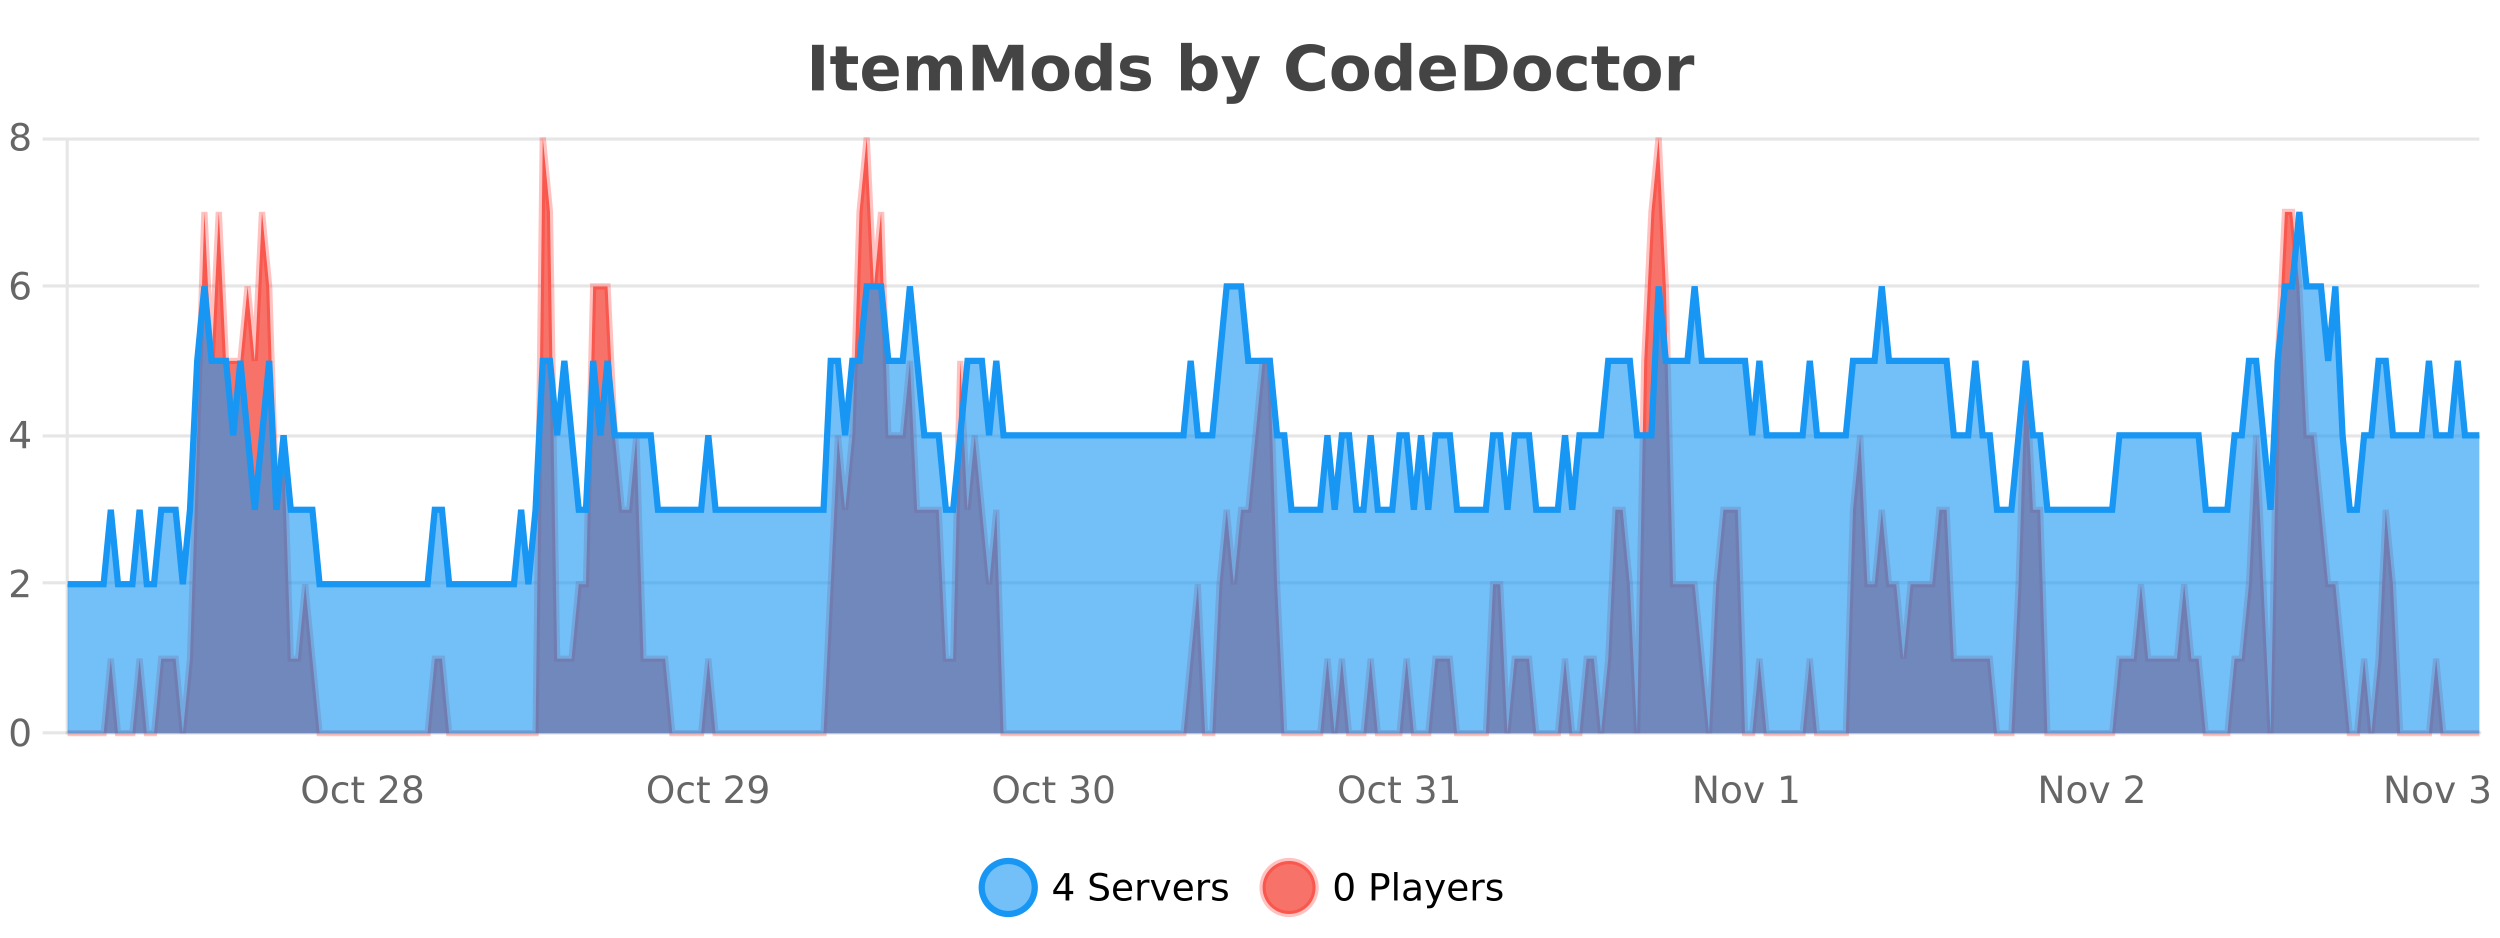 <?xml version="1.0" encoding="UTF-8"?>
<svg xmlns="http://www.w3.org/2000/svg" xmlns:xlink="http://www.w3.org/1999/xlink" width="800pt" height="300pt" viewBox="0 0 800 300" version="1.1">
<defs>
<clipPath id="clip1">
  <path d="M 285 263 L 360 263 L 360 300 L 285 300 Z M 285 263 "/>
</clipPath>
<clipPath id="clip2">
  <path d="M 375 263 L 450 263 L 450 300 L 375 300 Z M 375 263 "/>
</clipPath>
<clipPath id="clip3">
  <path d="M 21.633 44 L 793.387 44 L 793.387 234.602 L 21.633 234.602 Z M 21.633 44 "/>
</clipPath>
<clipPath id="clip4">
  <path d="M 20.633 43 L 794.387 43 L 794.387 235.602 L 20.633 235.602 Z M 20.633 43 "/>
</clipPath>
<clipPath id="clip5">
  <path d="M 21.633 67 L 793.387 67 L 793.387 234.602 L 21.633 234.602 Z M 21.633 67 "/>
</clipPath>
<clipPath id="clip6">
  <path d="M 20.633 43 L 794.387 43 L 794.387 216 L 20.633 216 Z M 20.633 43 "/>
</clipPath>
</defs>
<g id="surface26971">
<rect x="0" y="0" width="800" height="300" style="fill:rgb(100%,100%,100%);fill-opacity:1;stroke:none;"/>
<path style="fill:none;stroke-width:1;stroke-linecap:butt;stroke-linejoin:miter;stroke:rgb(0%,0%,0%);stroke-opacity:0.098;stroke-miterlimit:10;" d="M 22 234.5 L 793.387 234.5 "/>
<path style="fill:none;stroke-width:1;stroke-linecap:butt;stroke-linejoin:miter;stroke:rgb(0%,0%,0%);stroke-opacity:0.098;stroke-miterlimit:10;" d="M 13.633 234.5 L 21 234.5 "/>
<path style="fill:none;stroke-width:1;stroke-linecap:butt;stroke-linejoin:miter;stroke:rgb(0%,0%,0%);stroke-opacity:0.098;stroke-miterlimit:10;" d="M 22 186.5 L 793.387 186.5 "/>
<path style="fill:none;stroke-width:1;stroke-linecap:butt;stroke-linejoin:miter;stroke:rgb(0%,0%,0%);stroke-opacity:0.098;stroke-miterlimit:10;" d="M 13.633 186.5 L 21 186.5 "/>
<path style="fill:none;stroke-width:1;stroke-linecap:butt;stroke-linejoin:miter;stroke:rgb(0%,0%,0%);stroke-opacity:0.098;stroke-miterlimit:10;" d="M 22 139.5 L 793.387 139.5 "/>
<path style="fill:none;stroke-width:1;stroke-linecap:butt;stroke-linejoin:miter;stroke:rgb(0%,0%,0%);stroke-opacity:0.098;stroke-miterlimit:10;" d="M 13.633 139.5 L 21 139.5 "/>
<path style="fill:none;stroke-width:1;stroke-linecap:butt;stroke-linejoin:miter;stroke:rgb(0%,0%,0%);stroke-opacity:0.098;stroke-miterlimit:10;" d="M 22 91.5 L 793.387 91.5 "/>
<path style="fill:none;stroke-width:1;stroke-linecap:butt;stroke-linejoin:miter;stroke:rgb(0%,0%,0%);stroke-opacity:0.098;stroke-miterlimit:10;" d="M 13.633 91.5 L 21 91.5 "/>
<path style="fill:none;stroke-width:1;stroke-linecap:butt;stroke-linejoin:miter;stroke:rgb(0%,0%,0%);stroke-opacity:0.098;stroke-miterlimit:10;" d="M 22 44.5 L 793.387 44.5 "/>
<path style="fill:none;stroke-width:1;stroke-linecap:butt;stroke-linejoin:miter;stroke:rgb(0%,0%,0%);stroke-opacity:0.098;stroke-miterlimit:10;" d="M 13.633 44.5 L 21 44.5 "/>
<path style=" stroke:none;fill-rule:nonzero;fill:rgb(9.02%,58.824%,95.294%);fill-opacity:0.6;" d="M 331.121 284 C 331.121 288.688 327.324 292.484 322.637 292.484 C 317.953 292.484 314.152 288.688 314.152 284 C 314.152 279.312 317.953 275.516 322.637 275.516 C 327.324 275.516 331.121 279.312 331.121 284 Z M 331.121 284 "/>
<g clip-path="url(#clip1)" clip-rule="nonzero">
<path style="fill:none;stroke-width:2;stroke-linecap:butt;stroke-linejoin:miter;stroke:rgb(9.02%,58.824%,95.294%);stroke-opacity:1;stroke-miterlimit:10;" d="M 331.121 284 C 331.121 288.688 327.324 292.484 322.637 292.484 C 317.953 292.484 314.152 288.688 314.152 284 C 314.152 279.312 317.953 275.516 322.637 275.516 C 327.324 275.516 331.121 279.312 331.121 284 Z M 331.121 284 "/>
</g>
<path style=" stroke:none;fill-rule:nonzero;fill:rgb(0%,0%,0%);fill-opacity:1;" d="M 340.984 280.438 L 338 285.109 L 340.984 285.109 Z M 340.672 279.406 L 342.172 279.406 L 342.172 285.109 L 343.422 285.109 L 343.422 286.094 L 342.172 286.094 L 342.172 288.156 L 340.984 288.156 L 340.984 286.094 L 337.047 286.094 L 337.047 284.953 Z M 354.32 279.688 L 354.32 280.844 C 353.871 280.637 353.445 280.48 353.039 280.375 C 352.641 280.262 352.262 280.203 351.898 280.203 C 351.25 280.203 350.75 280.328 350.398 280.578 C 350.055 280.828 349.883 281.188 349.883 281.656 C 349.883 282.043 349.996 282.336 350.227 282.531 C 350.453 282.73 350.898 282.887 351.555 283 L 352.258 283.156 C 353.141 283.324 353.793 283.621 354.211 284.047 C 354.637 284.465 354.852 285.027 354.852 285.734 C 354.852 286.59 354.562 287.234 353.992 287.672 C 353.43 288.109 352.594 288.328 351.492 288.328 C 351.086 288.328 350.648 288.281 350.18 288.188 C 349.711 288.094 349.227 287.953 348.727 287.766 L 348.727 286.547 C 349.203 286.82 349.672 287.023 350.133 287.156 C 350.602 287.293 351.055 287.359 351.492 287.359 C 352.168 287.359 352.688 287.23 353.055 286.969 C 353.43 286.699 353.617 286.32 353.617 285.828 C 353.617 285.402 353.48 285.07 353.211 284.828 C 352.949 284.578 352.516 284.398 351.914 284.281 L 351.195 284.141 C 350.309 283.965 349.668 283.688 349.273 283.312 C 348.887 282.938 348.695 282.418 348.695 281.75 C 348.695 280.969 348.965 280.359 349.508 279.922 C 350.047 279.477 350.797 279.25 351.758 279.25 C 352.172 279.25 352.59 279.289 353.008 279.359 C 353.434 279.434 353.871 279.543 354.32 279.688 Z M 362.266 284.609 L 362.266 285.125 L 357.297 285.125 C 357.348 285.875 357.57 286.445 357.969 286.828 C 358.375 287.215 358.93 287.406 359.641 287.406 C 360.055 287.406 360.457 287.359 360.844 287.266 C 361.238 287.164 361.629 287.008 362.016 286.797 L 362.016 287.828 C 361.617 287.984 361.219 288.105 360.812 288.188 C 360.406 288.281 359.992 288.328 359.578 288.328 C 358.535 288.328 357.707 288.027 357.094 287.422 C 356.477 286.809 356.172 285.98 356.172 284.938 C 356.172 283.867 356.461 283.016 357.047 282.391 C 357.629 281.758 358.41 281.438 359.391 281.438 C 360.273 281.438 360.973 281.727 361.484 282.297 C 362.004 282.859 362.266 283.633 362.266 284.609 Z M 361.188 284.281 C 361.176 283.699 361.008 283.23 360.688 282.875 C 360.363 282.523 359.938 282.344 359.406 282.344 C 358.801 282.344 358.316 282.516 357.953 282.859 C 357.598 283.203 357.395 283.684 357.344 284.297 Z M 367.836 282.594 C 367.711 282.531 367.574 282.484 367.43 282.453 C 367.293 282.414 367.137 282.391 366.961 282.391 C 366.355 282.391 365.887 282.59 365.555 282.984 C 365.23 283.383 365.07 283.953 365.07 284.703 L 365.07 288.156 L 363.992 288.156 L 363.992 281.594 L 365.07 281.594 L 365.07 282.609 C 365.297 282.215 365.594 281.922 365.961 281.734 C 366.324 281.539 366.766 281.438 367.289 281.438 C 367.359 281.438 367.438 281.445 367.523 281.453 C 367.617 281.465 367.715 281.48 367.82 281.5 Z M 368.195 281.594 L 369.336 281.594 L 371.383 287.094 L 373.445 281.594 L 374.586 281.594 L 372.117 288.156 L 370.648 288.156 Z M 381.688 284.609 L 381.688 285.125 L 376.719 285.125 C 376.77 285.875 376.992 286.445 377.391 286.828 C 377.797 287.215 378.352 287.406 379.062 287.406 C 379.477 287.406 379.879 287.359 380.266 287.266 C 380.66 287.164 381.051 287.008 381.438 286.797 L 381.438 287.828 C 381.039 287.984 380.641 288.105 380.234 288.188 C 379.828 288.281 379.414 288.328 379 288.328 C 377.957 288.328 377.129 288.027 376.516 287.422 C 375.898 286.809 375.594 285.98 375.594 284.938 C 375.594 283.867 375.883 283.016 376.469 282.391 C 377.051 281.758 377.832 281.438 378.812 281.438 C 379.695 281.438 380.395 281.727 380.906 282.297 C 381.426 282.859 381.688 283.633 381.688 284.609 Z M 380.609 284.281 C 380.598 283.699 380.43 283.23 380.109 282.875 C 379.785 282.523 379.359 282.344 378.828 282.344 C 378.223 282.344 377.738 282.516 377.375 282.859 C 377.02 283.203 376.816 283.684 376.766 284.297 Z M 387.258 282.594 C 387.133 282.531 386.996 282.484 386.852 282.453 C 386.715 282.414 386.559 282.391 386.383 282.391 C 385.777 282.391 385.309 282.59 384.977 282.984 C 384.652 283.383 384.492 283.953 384.492 284.703 L 384.492 288.156 L 383.414 288.156 L 383.414 281.594 L 384.492 281.594 L 384.492 282.609 C 384.719 282.215 385.016 281.922 385.383 281.734 C 385.746 281.539 386.188 281.438 386.711 281.438 C 386.781 281.438 386.859 281.445 386.945 281.453 C 387.039 281.465 387.137 281.48 387.242 281.5 Z M 392.562 281.781 L 392.562 282.812 C 392.258 282.656 391.941 282.543 391.609 282.469 C 391.285 282.387 390.945 282.344 390.594 282.344 C 390.062 282.344 389.66 282.43 389.391 282.594 C 389.117 282.75 388.984 282.996 388.984 283.328 C 388.984 283.578 389.078 283.777 389.266 283.922 C 389.461 284.059 389.852 284.188 390.438 284.312 L 390.797 284.406 C 391.566 284.562 392.113 284.793 392.438 285.094 C 392.758 285.398 392.922 285.812 392.922 286.344 C 392.922 286.961 392.676 287.445 392.188 287.797 C 391.707 288.152 391.047 288.328 390.203 288.328 C 389.848 288.328 389.477 288.289 389.094 288.219 C 388.719 288.156 388.32 288.059 387.906 287.922 L 387.906 286.797 C 388.301 287.008 388.691 287.164 389.078 287.266 C 389.461 287.371 389.848 287.422 390.234 287.422 C 390.734 287.422 391.117 287.34 391.391 287.172 C 391.672 286.996 391.812 286.746 391.812 286.422 C 391.812 286.133 391.711 285.906 391.516 285.75 C 391.316 285.594 390.883 285.445 390.219 285.297 L 389.844 285.219 C 389.176 285.074 388.691 284.855 388.391 284.562 C 388.098 284.273 387.953 283.875 387.953 283.375 C 387.953 282.75 388.172 282.273 388.609 281.938 C 389.047 281.605 389.664 281.438 390.469 281.438 C 390.863 281.438 391.238 281.469 391.594 281.531 C 391.945 281.586 392.27 281.668 392.562 281.781 Z M 332.637 277.016 "/>
<path style=" stroke:none;fill-rule:nonzero;fill:rgb(96.863%,44.706%,40.784%);fill-opacity:1;" d="M 420.988 284 C 420.988 288.688 417.191 292.484 412.504 292.484 C 407.82 292.484 404.02 288.688 404.02 284 C 404.02 279.312 407.82 275.516 412.504 275.516 C 417.191 275.516 420.988 279.312 420.988 284 Z M 420.988 284 "/>
<g clip-path="url(#clip2)" clip-rule="nonzero">
<path style="fill:none;stroke-width:2;stroke-linecap:butt;stroke-linejoin:miter;stroke:rgb(100%,4.706%,0%);stroke-opacity:0.247;stroke-miterlimit:10;" d="M 420.988 284 C 420.988 288.688 417.191 292.484 412.504 292.484 C 407.82 292.484 404.02 288.688 404.02 284 C 404.02 279.312 407.82 275.516 412.504 275.516 C 417.191 275.516 420.988 279.312 420.988 284 Z M 420.988 284 "/>
</g>
<path style=" stroke:none;fill-rule:nonzero;fill:rgb(0%,0%,0%);fill-opacity:1;" d="M 430.133 280.188 C 429.527 280.188 429.07 280.492 428.758 281.094 C 428.453 281.688 428.305 282.59 428.305 283.797 C 428.305 284.996 428.453 285.898 428.758 286.5 C 429.07 287.094 429.527 287.391 430.133 287.391 C 430.746 287.391 431.203 287.094 431.508 286.5 C 431.82 285.898 431.977 284.996 431.977 283.797 C 431.977 282.59 431.82 281.688 431.508 281.094 C 431.203 280.492 430.746 280.188 430.133 280.188 Z M 430.133 279.25 C 431.109 279.25 431.859 279.641 432.383 280.422 C 432.902 281.195 433.164 282.32 433.164 283.797 C 433.164 285.266 432.902 286.391 432.383 287.172 C 431.859 287.945 431.109 288.328 430.133 288.328 C 429.152 288.328 428.402 287.945 427.883 287.172 C 427.371 286.391 427.117 285.266 427.117 283.797 C 427.117 282.32 427.371 281.195 427.883 280.422 C 428.402 279.641 429.152 279.25 430.133 279.25 Z M 440.125 280.375 L 440.125 283.672 L 441.609 283.672 C 442.16 283.672 442.586 283.531 442.891 283.25 C 443.191 282.961 443.344 282.547 443.344 282.016 C 443.344 281.496 443.191 281.094 442.891 280.812 C 442.586 280.523 442.16 280.375 441.609 280.375 Z M 438.938 279.406 L 441.609 279.406 C 442.598 279.406 443.344 279.633 443.844 280.078 C 444.344 280.516 444.594 281.164 444.594 282.016 C 444.594 282.883 444.344 283.539 443.844 283.984 C 443.344 284.422 442.598 284.641 441.609 284.641 L 440.125 284.641 L 440.125 288.156 L 438.938 288.156 Z M 446.129 279.031 L 447.207 279.031 L 447.207 288.156 L 446.129 288.156 Z M 452.445 284.859 C 451.578 284.859 450.977 284.961 450.633 285.156 C 450.297 285.355 450.133 285.695 450.133 286.172 C 450.133 286.559 450.258 286.867 450.508 287.094 C 450.766 287.312 451.109 287.422 451.539 287.422 C 452.141 287.422 452.621 287.215 452.977 286.797 C 453.34 286.371 453.523 285.805 453.523 285.094 L 453.523 284.859 Z M 454.602 284.406 L 454.602 288.156 L 453.523 288.156 L 453.523 287.156 C 453.273 287.555 452.965 287.852 452.602 288.047 C 452.234 288.234 451.789 288.328 451.258 288.328 C 450.578 288.328 450.043 288.141 449.648 287.766 C 449.25 287.383 449.055 286.875 449.055 286.25 C 449.055 285.512 449.297 284.953 449.789 284.578 C 450.289 284.203 451.027 284.016 452.008 284.016 L 453.523 284.016 L 453.523 283.906 C 453.523 283.406 453.355 283.023 453.023 282.75 C 452.699 282.48 452.246 282.344 451.664 282.344 C 451.289 282.344 450.918 282.391 450.555 282.484 C 450.199 282.578 449.859 282.715 449.539 282.891 L 449.539 281.891 C 449.934 281.734 450.312 281.621 450.68 281.547 C 451.055 281.477 451.418 281.438 451.773 281.438 C 452.719 281.438 453.43 281.684 453.898 282.172 C 454.367 282.664 454.602 283.406 454.602 284.406 Z M 459.551 288.766 C 459.246 289.547 458.949 290.055 458.66 290.297 C 458.367 290.535 457.98 290.656 457.504 290.656 L 456.645 290.656 L 456.645 289.75 L 457.27 289.75 C 457.57 289.75 457.801 289.676 457.957 289.531 C 458.121 289.395 458.305 289.066 458.504 288.547 L 458.707 288.047 L 456.051 281.594 L 457.191 281.594 L 459.238 286.719 L 461.301 281.594 L 462.441 281.594 Z M 469.543 284.609 L 469.543 285.125 L 464.574 285.125 C 464.625 285.875 464.848 286.445 465.246 286.828 C 465.652 287.215 466.207 287.406 466.918 287.406 C 467.332 287.406 467.734 287.359 468.121 287.266 C 468.516 287.164 468.906 287.008 469.293 286.797 L 469.293 287.828 C 468.895 287.984 468.496 288.105 468.09 288.188 C 467.684 288.281 467.27 288.328 466.855 288.328 C 465.812 288.328 464.984 288.027 464.371 287.422 C 463.754 286.809 463.449 285.98 463.449 284.938 C 463.449 283.867 463.738 283.016 464.324 282.391 C 464.906 281.758 465.688 281.438 466.668 281.438 C 467.551 281.438 468.25 281.727 468.762 282.297 C 469.281 282.859 469.543 283.633 469.543 284.609 Z M 468.465 284.281 C 468.453 283.699 468.285 283.23 467.965 282.875 C 467.641 282.523 467.215 282.344 466.684 282.344 C 466.078 282.344 465.594 282.516 465.23 282.859 C 464.875 283.203 464.672 283.684 464.621 284.297 Z M 475.113 282.594 C 474.988 282.531 474.852 282.484 474.707 282.453 C 474.57 282.414 474.414 282.391 474.238 282.391 C 473.633 282.391 473.164 282.59 472.832 282.984 C 472.508 283.383 472.348 283.953 472.348 284.703 L 472.348 288.156 L 471.27 288.156 L 471.27 281.594 L 472.348 281.594 L 472.348 282.609 C 472.574 282.215 472.871 281.922 473.238 281.734 C 473.602 281.539 474.043 281.438 474.566 281.438 C 474.637 281.438 474.715 281.445 474.801 281.453 C 474.895 281.465 474.992 281.48 475.098 281.5 Z M 480.422 281.781 L 480.422 282.812 C 480.117 282.656 479.801 282.543 479.469 282.469 C 479.145 282.387 478.805 282.344 478.453 282.344 C 477.922 282.344 477.52 282.43 477.25 282.594 C 476.977 282.75 476.844 282.996 476.844 283.328 C 476.844 283.578 476.938 283.777 477.125 283.922 C 477.32 284.059 477.711 284.188 478.297 284.312 L 478.656 284.406 C 479.426 284.562 479.973 284.793 480.297 285.094 C 480.617 285.398 480.781 285.812 480.781 286.344 C 480.781 286.961 480.535 287.445 480.047 287.797 C 479.566 288.152 478.906 288.328 478.062 288.328 C 477.707 288.328 477.336 288.289 476.953 288.219 C 476.578 288.156 476.18 288.059 475.766 287.922 L 475.766 286.797 C 476.16 287.008 476.551 287.164 476.938 287.266 C 477.32 287.371 477.707 287.422 478.094 287.422 C 478.594 287.422 478.977 287.34 479.25 287.172 C 479.531 286.996 479.672 286.746 479.672 286.422 C 479.672 286.133 479.57 285.906 479.375 285.75 C 479.176 285.594 478.742 285.445 478.078 285.297 L 477.703 285.219 C 477.035 285.074 476.551 284.855 476.25 284.562 C 475.957 284.273 475.812 283.875 475.812 283.375 C 475.812 282.75 476.031 282.273 476.469 281.938 C 476.906 281.605 477.523 281.438 478.328 281.438 C 478.723 281.438 479.098 281.469 479.453 281.531 C 479.805 281.586 480.129 281.668 480.422 281.781 Z M 422.504 277.016 "/>
<path style=" stroke:none;fill-rule:nonzero;fill:rgb(26.667%,26.667%,26.667%);fill-opacity:1;" d="M 259.844 14.344 L 263.594 14.344 L 263.594 28.922 L 259.844 28.922 Z M 270.941 14.875 L 270.941 17.984 L 274.551 17.984 L 274.551 20.484 L 270.941 20.484 L 270.941 25.125 C 270.941 25.637 271.039 25.98 271.238 26.156 C 271.445 26.336 271.848 26.422 272.441 26.422 L 274.238 26.422 L 274.238 28.922 L 271.238 28.922 C 269.863 28.922 268.883 28.637 268.301 28.062 C 267.727 27.48 267.441 26.5 267.441 25.125 L 267.441 20.484 L 265.707 20.484 L 265.707 17.984 L 267.441 17.984 L 267.441 14.875 Z M 287.594 23.422 L 287.594 24.422 L 279.422 24.422 C 279.504 25.246 279.801 25.859 280.312 26.266 C 280.82 26.672 281.531 26.875 282.438 26.875 C 283.176 26.875 283.93 26.766 284.703 26.547 C 285.473 26.328 286.266 26 287.078 25.562 L 287.078 28.25 C 286.254 28.562 285.426 28.797 284.594 28.953 C 283.77 29.117 282.945 29.203 282.125 29.203 C 280.145 29.203 278.602 28.703 277.5 27.703 C 276.406 26.695 275.859 25.281 275.859 23.469 C 275.859 21.68 276.395 20.273 277.469 19.25 C 278.551 18.23 280.035 17.719 281.922 17.719 C 283.641 17.719 285.016 18.242 286.047 19.281 C 287.078 20.312 287.594 21.695 287.594 23.422 Z M 284 22.266 C 284 21.602 283.805 21.062 283.422 20.656 C 283.035 20.25 282.531 20.047 281.906 20.047 C 281.227 20.047 280.676 20.242 280.25 20.625 C 279.832 21 279.57 21.547 279.469 22.266 Z M 300.379 19.797 C 300.824 19.121 301.352 18.605 301.957 18.25 C 302.57 17.898 303.242 17.719 303.973 17.719 C 305.223 17.719 306.176 18.109 306.832 18.891 C 307.496 19.664 307.832 20.789 307.832 22.266 L 307.832 28.922 L 304.316 28.922 L 304.316 23.219 C 304.316 23.137 304.316 23.047 304.316 22.953 C 304.324 22.859 304.332 22.73 304.332 22.562 C 304.332 21.793 304.215 21.234 303.988 20.891 C 303.758 20.539 303.387 20.359 302.879 20.359 C 302.223 20.359 301.711 20.637 301.348 21.188 C 300.98 21.73 300.793 22.516 300.785 23.547 L 300.785 28.922 L 297.27 28.922 L 297.27 23.219 C 297.27 22.012 297.164 21.234 296.957 20.891 C 296.746 20.539 296.379 20.359 295.848 20.359 C 295.168 20.359 294.648 20.637 294.285 21.188 C 293.918 21.73 293.738 22.516 293.738 23.547 L 293.738 28.922 L 290.223 28.922 L 290.223 17.984 L 293.738 17.984 L 293.738 19.578 C 294.176 18.965 294.668 18.5 295.223 18.188 C 295.773 17.875 296.387 17.719 297.066 17.719 C 297.816 17.719 298.48 17.902 299.066 18.266 C 299.648 18.633 300.086 19.141 300.379 19.797 Z M 311.25 14.344 L 316.031 14.344 L 319.344 22.141 L 322.688 14.344 L 327.469 14.344 L 327.469 28.922 L 323.906 28.922 L 323.906 18.25 L 320.547 26.125 L 318.172 26.125 L 314.812 18.25 L 314.812 28.922 L 311.25 28.922 Z M 336.199 20.219 C 335.418 20.219 334.824 20.5 334.418 21.062 C 334.012 21.617 333.809 22.418 333.809 23.469 C 333.809 24.512 334.012 25.312 334.418 25.875 C 334.824 26.43 335.418 26.703 336.199 26.703 C 336.957 26.703 337.535 26.43 337.934 25.875 C 338.34 25.312 338.543 24.512 338.543 23.469 C 338.543 22.418 338.34 21.617 337.934 21.062 C 337.535 20.5 336.957 20.219 336.199 20.219 Z M 336.199 17.719 C 338.074 17.719 339.535 18.23 340.59 19.25 C 341.652 20.262 342.184 21.668 342.184 23.469 C 342.184 25.262 341.652 26.668 340.59 27.688 C 339.535 28.699 338.074 29.203 336.199 29.203 C 334.301 29.203 332.824 28.699 331.762 27.688 C 330.699 26.668 330.168 25.262 330.168 23.469 C 330.168 21.668 330.699 20.262 331.762 19.25 C 332.824 18.23 334.301 17.719 336.199 17.719 Z M 352.172 19.578 L 352.172 13.719 L 355.688 13.719 L 355.688 28.922 L 352.172 28.922 L 352.172 27.344 C 351.691 27.992 351.16 28.465 350.578 28.766 C 349.992 29.055 349.32 29.203 348.562 29.203 C 347.219 29.203 346.113 28.668 345.25 27.594 C 344.383 26.523 343.953 25.148 343.953 23.469 C 343.953 21.781 344.383 20.402 345.25 19.328 C 346.113 18.258 347.219 17.719 348.562 17.719 C 349.32 17.719 349.992 17.871 350.578 18.172 C 351.16 18.477 351.691 18.945 352.172 19.578 Z M 349.859 26.672 C 350.609 26.672 351.18 26.402 351.578 25.859 C 351.973 25.309 352.172 24.512 352.172 23.469 C 352.172 22.43 351.973 21.637 351.578 21.094 C 351.18 20.543 350.609 20.266 349.859 20.266 C 349.117 20.266 348.551 20.543 348.156 21.094 C 347.758 21.637 347.562 22.43 347.562 23.469 C 347.562 24.512 347.758 25.309 348.156 25.859 C 348.551 26.402 349.117 26.672 349.859 26.672 Z M 367.586 18.328 L 367.586 20.984 C 366.844 20.672 366.125 20.438 365.43 20.281 C 364.73 20.125 364.07 20.047 363.445 20.047 C 362.789 20.047 362.297 20.133 361.977 20.297 C 361.652 20.465 361.492 20.719 361.492 21.062 C 361.492 21.344 361.609 21.559 361.852 21.703 C 362.102 21.852 362.539 21.961 363.164 22.031 L 363.789 22.125 C 365.578 22.355 366.781 22.73 367.398 23.25 C 368.012 23.773 368.32 24.59 368.32 25.703 C 368.32 26.871 367.887 27.746 367.023 28.328 C 366.168 28.914 364.891 29.203 363.195 29.203 C 362.465 29.203 361.715 29.145 360.945 29.031 C 360.172 28.918 359.383 28.746 358.57 28.516 L 358.57 25.859 C 359.266 26.203 359.98 26.461 360.711 26.625 C 361.438 26.793 362.184 26.875 362.945 26.875 C 363.633 26.875 364.148 26.781 364.492 26.594 C 364.836 26.406 365.008 26.125 365.008 25.75 C 365.008 25.438 364.887 25.211 364.648 25.062 C 364.406 24.906 363.934 24.789 363.227 24.703 L 362.617 24.625 C 361.055 24.43 359.961 24.07 359.336 23.547 C 358.711 23.016 358.398 22.215 358.398 21.141 C 358.398 19.984 358.793 19.125 359.586 18.562 C 360.387 18 361.605 17.719 363.242 17.719 C 363.887 17.719 364.562 17.773 365.273 17.875 C 365.98 17.969 366.75 18.121 367.586 18.328 Z M 383.734 26.672 C 384.484 26.672 385.055 26.402 385.453 25.859 C 385.848 25.309 386.047 24.512 386.047 23.469 C 386.047 22.43 385.848 21.637 385.453 21.094 C 385.055 20.543 384.484 20.266 383.734 20.266 C 382.984 20.266 382.406 20.543 382 21.094 C 381.602 21.637 381.406 22.43 381.406 23.469 C 381.406 24.5 381.602 25.293 382 25.844 C 382.406 26.398 382.984 26.672 383.734 26.672 Z M 381.406 19.578 C 381.895 18.945 382.43 18.477 383.016 18.172 C 383.598 17.871 384.27 17.719 385.031 17.719 C 386.383 17.719 387.492 18.258 388.359 19.328 C 389.223 20.402 389.656 21.781 389.656 23.469 C 389.656 25.148 389.223 26.523 388.359 27.594 C 387.492 28.668 386.383 29.203 385.031 29.203 C 384.27 29.203 383.598 29.051 383.016 28.75 C 382.43 28.449 381.895 27.98 381.406 27.344 L 381.406 28.922 L 377.922 28.922 L 377.922 13.719 L 381.406 13.719 Z M 390.797 17.984 L 394.281 17.984 L 397.234 25.406 L 399.734 17.984 L 403.219 17.984 L 398.625 29.953 C 398.164 31.172 397.625 32.02 397 32.5 C 396.383 32.988 395.578 33.234 394.578 33.234 L 392.547 33.234 L 392.547 30.938 L 393.641 30.938 C 394.234 30.938 394.664 30.844 394.938 30.656 C 395.207 30.469 395.414 30.129 395.562 29.641 L 395.672 29.344 Z M 423.953 28.125 C 423.254 28.48 422.531 28.746 421.781 28.922 C 421.039 29.109 420.258 29.203 419.438 29.203 C 417.008 29.203 415.086 28.527 413.672 27.172 C 412.254 25.809 411.547 23.965 411.547 21.641 C 411.547 19.32 412.254 17.48 413.672 16.125 C 415.086 14.762 417.008 14.078 419.438 14.078 C 420.258 14.078 421.039 14.172 421.781 14.359 C 422.531 14.539 423.254 14.805 423.953 15.156 L 423.953 18.172 C 423.254 17.703 422.566 17.359 421.891 17.141 C 421.211 16.914 420.5 16.797 419.75 16.797 C 418.406 16.797 417.348 17.23 416.578 18.094 C 415.816 18.949 415.438 20.133 415.438 21.641 C 415.438 23.152 415.816 24.34 416.578 25.203 C 417.348 26.059 418.406 26.484 419.75 26.484 C 420.5 26.484 421.211 26.375 421.891 26.156 C 422.566 25.93 423.254 25.578 423.953 25.109 Z M 432.117 20.219 C 431.336 20.219 430.742 20.5 430.336 21.062 C 429.93 21.617 429.727 22.418 429.727 23.469 C 429.727 24.512 429.93 25.312 430.336 25.875 C 430.742 26.43 431.336 26.703 432.117 26.703 C 432.875 26.703 433.453 26.43 433.852 25.875 C 434.258 25.312 434.461 24.512 434.461 23.469 C 434.461 22.418 434.258 21.617 433.852 21.062 C 433.453 20.5 432.875 20.219 432.117 20.219 Z M 432.117 17.719 C 433.992 17.719 435.453 18.23 436.508 19.25 C 437.57 20.262 438.102 21.668 438.102 23.469 C 438.102 25.262 437.57 26.668 436.508 27.688 C 435.453 28.699 433.992 29.203 432.117 29.203 C 430.219 29.203 428.742 28.699 427.68 27.688 C 426.617 26.668 426.086 25.262 426.086 23.469 C 426.086 21.668 426.617 20.262 427.68 19.25 C 428.742 18.23 430.219 17.719 432.117 17.719 Z M 448.094 19.578 L 448.094 13.719 L 451.609 13.719 L 451.609 28.922 L 448.094 28.922 L 448.094 27.344 C 447.613 27.992 447.082 28.465 446.5 28.766 C 445.914 29.055 445.242 29.203 444.484 29.203 C 443.141 29.203 442.035 28.668 441.172 27.594 C 440.305 26.523 439.875 25.148 439.875 23.469 C 439.875 21.781 440.305 20.402 441.172 19.328 C 442.035 18.258 443.141 17.719 444.484 17.719 C 445.242 17.719 445.914 17.871 446.5 18.172 C 447.082 18.477 447.613 18.945 448.094 19.578 Z M 445.781 26.672 C 446.531 26.672 447.102 26.402 447.5 25.859 C 447.895 25.309 448.094 24.512 448.094 23.469 C 448.094 22.43 447.895 21.637 447.5 21.094 C 447.102 20.543 446.531 20.266 445.781 20.266 C 445.039 20.266 444.473 20.543 444.078 21.094 C 443.68 21.637 443.484 22.43 443.484 23.469 C 443.484 24.512 443.68 25.309 444.078 25.859 C 444.473 26.402 445.039 26.672 445.781 26.672 Z M 465.875 23.422 L 465.875 24.422 L 457.703 24.422 C 457.785 25.246 458.082 25.859 458.594 26.266 C 459.102 26.672 459.812 26.875 460.719 26.875 C 461.457 26.875 462.211 26.766 462.984 26.547 C 463.754 26.328 464.547 26 465.359 25.562 L 465.359 28.25 C 464.535 28.562 463.707 28.797 462.875 28.953 C 462.051 29.117 461.227 29.203 460.406 29.203 C 458.426 29.203 456.883 28.703 455.781 27.703 C 454.688 26.695 454.141 25.281 454.141 23.469 C 454.141 21.68 454.676 20.273 455.75 19.25 C 456.832 18.23 458.316 17.719 460.203 17.719 C 461.922 17.719 463.297 18.242 464.328 19.281 C 465.359 20.312 465.875 21.695 465.875 23.422 Z M 462.281 22.266 C 462.281 21.602 462.086 21.062 461.703 20.656 C 461.316 20.25 460.812 20.047 460.188 20.047 C 459.508 20.047 458.957 20.242 458.531 20.625 C 458.113 21 457.852 21.547 457.75 22.266 Z M 472.441 17.188 L 472.441 26.078 L 473.785 26.078 C 475.324 26.078 476.504 25.699 477.316 24.938 C 478.129 24.18 478.535 23.07 478.535 21.609 C 478.535 20.172 478.129 19.078 477.316 18.328 C 476.512 17.57 475.336 17.188 473.785 17.188 Z M 468.691 14.344 L 472.645 14.344 C 474.863 14.344 476.512 14.5 477.598 14.812 C 478.68 15.125 479.605 15.664 480.379 16.422 C 481.066 17.078 481.574 17.84 481.91 18.703 C 482.242 19.559 482.41 20.527 482.41 21.609 C 482.41 22.715 482.242 23.699 481.91 24.562 C 481.574 25.43 481.066 26.188 480.379 26.844 C 479.598 27.594 478.66 28.133 477.566 28.453 C 476.473 28.766 474.832 28.922 472.645 28.922 L 468.691 28.922 Z M 490.34 20.219 C 489.559 20.219 488.965 20.5 488.559 21.062 C 488.152 21.617 487.949 22.418 487.949 23.469 C 487.949 24.512 488.152 25.312 488.559 25.875 C 488.965 26.43 489.559 26.703 490.34 26.703 C 491.098 26.703 491.676 26.43 492.074 25.875 C 492.48 25.312 492.684 24.512 492.684 23.469 C 492.684 22.418 492.48 21.617 492.074 21.062 C 491.676 20.5 491.098 20.219 490.34 20.219 Z M 490.34 17.719 C 492.215 17.719 493.676 18.23 494.73 19.25 C 495.793 20.262 496.324 21.668 496.324 23.469 C 496.324 25.262 495.793 26.668 494.73 27.688 C 493.676 28.699 492.215 29.203 490.34 29.203 C 488.441 29.203 486.965 28.699 485.902 27.688 C 484.84 26.668 484.309 25.262 484.309 23.469 C 484.309 21.668 484.84 20.262 485.902 19.25 C 486.965 18.23 488.441 17.719 490.34 17.719 Z M 507.703 18.328 L 507.703 21.172 C 507.234 20.852 506.758 20.609 506.281 20.453 C 505.801 20.297 505.301 20.219 504.781 20.219 C 503.812 20.219 503.051 20.508 502.5 21.078 C 501.957 21.641 501.688 22.438 501.688 23.469 C 501.688 24.492 501.957 25.289 502.5 25.859 C 503.051 26.422 503.812 26.703 504.781 26.703 C 505.332 26.703 505.852 26.625 506.344 26.469 C 506.832 26.305 507.285 26.059 507.703 25.734 L 507.703 28.594 C 507.16 28.805 506.609 28.953 506.047 29.047 C 505.484 29.148 504.914 29.203 504.344 29.203 C 502.375 29.203 500.832 28.699 499.719 27.688 C 498.602 26.68 498.047 25.273 498.047 23.469 C 498.047 21.656 498.602 20.246 499.719 19.234 C 500.832 18.227 502.375 17.719 504.344 17.719 C 504.914 17.719 505.477 17.773 506.031 17.875 C 506.594 17.969 507.148 18.121 507.703 18.328 Z M 514.547 14.875 L 514.547 17.984 L 518.156 17.984 L 518.156 20.484 L 514.547 20.484 L 514.547 25.125 C 514.547 25.637 514.645 25.98 514.844 26.156 C 515.051 26.336 515.453 26.422 516.047 26.422 L 517.844 26.422 L 517.844 28.922 L 514.844 28.922 C 513.469 28.922 512.488 28.637 511.906 28.062 C 511.332 27.48 511.047 26.5 511.047 25.125 L 511.047 20.484 L 509.312 20.484 L 509.312 17.984 L 511.047 17.984 L 511.047 14.875 Z M 525.496 20.219 C 524.715 20.219 524.121 20.5 523.715 21.062 C 523.309 21.617 523.105 22.418 523.105 23.469 C 523.105 24.512 523.309 25.312 523.715 25.875 C 524.121 26.43 524.715 26.703 525.496 26.703 C 526.254 26.703 526.832 26.43 527.23 25.875 C 527.637 25.312 527.84 24.512 527.84 23.469 C 527.84 22.418 527.637 21.617 527.23 21.062 C 526.832 20.5 526.254 20.219 525.496 20.219 Z M 525.496 17.719 C 527.371 17.719 528.832 18.23 529.887 19.25 C 530.949 20.262 531.48 21.668 531.48 23.469 C 531.48 25.262 530.949 26.668 529.887 27.688 C 528.832 28.699 527.371 29.203 525.496 29.203 C 523.598 29.203 522.121 28.699 521.059 27.688 C 519.996 26.668 519.465 25.262 519.465 23.469 C 519.465 21.668 519.996 20.262 521.059 19.25 C 522.121 18.23 523.598 17.719 525.496 17.719 Z M 542.156 20.969 C 541.844 20.824 541.535 20.719 541.234 20.656 C 540.93 20.586 540.629 20.547 540.328 20.547 C 539.422 20.547 538.723 20.836 538.234 21.406 C 537.754 21.98 537.516 22.805 537.516 23.875 L 537.516 28.922 L 534.031 28.922 L 534.031 17.984 L 537.516 17.984 L 537.516 19.781 C 537.961 19.062 538.477 18.543 539.062 18.219 C 539.645 17.887 540.344 17.719 541.156 17.719 C 541.281 17.719 541.41 17.727 541.547 17.734 C 541.68 17.746 541.879 17.766 542.141 17.797 Z M 258 10.359 "/>
<path style="fill:none;stroke-width:1;stroke-linecap:butt;stroke-linejoin:miter;stroke:rgb(0%,0%,0%);stroke-opacity:0.098;stroke-miterlimit:10;" d="M 21 234.5 L 794 234.5 "/>
<path style=" stroke:none;fill-rule:nonzero;fill:rgb(40%,40%,40%);fill-opacity:1;" d="M 100.824 249 C 99.957 249 99.27 249.324 98.762 249.969 C 98.262 250.605 98.012 251.48 98.012 252.594 C 98.012 253.688 98.262 254.559 98.762 255.203 C 99.27 255.84 99.957 256.156 100.824 256.156 C 101.676 256.156 102.355 255.84 102.855 255.203 C 103.363 254.559 103.621 253.688 103.621 252.594 C 103.621 251.48 103.363 250.605 102.855 249.969 C 102.355 249.324 101.676 249 100.824 249 Z M 100.824 248.047 C 102.043 248.047 103.016 248.461 103.746 249.281 C 104.484 250.105 104.855 251.211 104.855 252.594 C 104.855 253.969 104.484 255.07 103.746 255.891 C 103.016 256.715 102.043 257.125 100.824 257.125 C 99.594 257.125 98.609 256.715 97.871 255.891 C 97.129 255.07 96.762 253.969 96.762 252.594 C 96.762 251.211 97.129 250.105 97.871 249.281 C 98.609 248.461 99.594 248.047 100.824 248.047 Z M 111.395 250.641 L 111.395 251.656 C 111.082 251.48 110.773 251.352 110.473 251.266 C 110.168 251.184 109.863 251.141 109.551 251.141 C 108.84 251.141 108.293 251.367 107.91 251.812 C 107.523 252.25 107.332 252.871 107.332 253.672 C 107.332 254.477 107.523 255.102 107.91 255.547 C 108.293 255.984 108.84 256.203 109.551 256.203 C 109.863 256.203 110.168 256.164 110.473 256.078 C 110.773 255.996 111.082 255.871 111.395 255.703 L 111.395 256.703 C 111.09 256.84 110.777 256.945 110.457 257.016 C 110.133 257.086 109.789 257.125 109.426 257.125 C 108.434 257.125 107.648 256.82 107.066 256.203 C 106.48 255.578 106.191 254.734 106.191 253.672 C 106.191 252.609 106.48 251.773 107.066 251.156 C 107.66 250.543 108.473 250.234 109.504 250.234 C 109.824 250.234 110.145 250.273 110.457 250.344 C 110.777 250.406 111.09 250.508 111.395 250.641 Z M 114.336 248.531 L 114.336 250.391 L 116.555 250.391 L 116.555 251.234 L 114.336 251.234 L 114.336 254.797 C 114.336 255.328 114.406 255.672 114.555 255.828 C 114.699 255.977 114.996 256.047 115.445 256.047 L 116.555 256.047 L 116.555 256.953 L 115.445 256.953 C 114.609 256.953 114.031 256.797 113.711 256.484 C 113.398 256.172 113.242 255.609 113.242 254.797 L 113.242 251.234 L 112.461 251.234 L 112.461 250.391 L 113.242 250.391 L 113.242 248.531 Z M 122.949 255.953 L 127.09 255.953 L 127.09 256.953 L 121.527 256.953 L 121.527 255.953 C 121.973 255.496 122.582 254.875 123.355 254.094 C 124.137 253.305 124.625 252.793 124.824 252.562 C 125.207 252.148 125.473 251.793 125.621 251.5 C 125.777 251.199 125.855 250.906 125.855 250.625 C 125.855 250.156 125.688 249.777 125.355 249.484 C 125.031 249.195 124.609 249.047 124.09 249.047 C 123.715 249.047 123.316 249.109 122.902 249.234 C 122.496 249.359 122.059 249.559 121.59 249.828 L 121.59 248.625 C 122.066 248.438 122.512 248.297 122.918 248.203 C 123.332 248.102 123.715 248.047 124.059 248.047 C 124.965 248.047 125.688 248.277 126.23 248.734 C 126.77 249.184 127.043 249.789 127.043 250.547 C 127.043 250.902 126.973 251.242 126.84 251.562 C 126.703 251.887 126.457 252.266 126.105 252.703 C 126 252.82 125.688 253.148 125.168 253.688 C 124.645 254.23 123.906 254.984 122.949 255.953 Z M 132.102 252.797 C 131.539 252.797 131.094 252.949 130.773 253.25 C 130.449 253.555 130.289 253.965 130.289 254.484 C 130.289 255.016 130.449 255.434 130.773 255.734 C 131.094 256.039 131.539 256.188 132.102 256.188 C 132.664 256.188 133.105 256.039 133.43 255.734 C 133.75 255.434 133.914 255.016 133.914 254.484 C 133.914 253.965 133.75 253.555 133.43 253.25 C 133.117 252.949 132.672 252.797 132.102 252.797 Z M 130.914 252.297 C 130.414 252.172 130.016 251.938 129.727 251.594 C 129.445 251.242 129.305 250.812 129.305 250.312 C 129.305 249.617 129.555 249.062 130.055 248.656 C 130.555 248.25 131.234 248.047 132.102 248.047 C 132.977 248.047 133.656 248.25 134.148 248.656 C 134.648 249.062 134.898 249.617 134.898 250.312 C 134.898 250.812 134.758 251.242 134.477 251.594 C 134.195 251.938 133.797 252.172 133.289 252.297 C 133.859 252.434 134.305 252.695 134.617 253.078 C 134.938 253.465 135.102 253.934 135.102 254.484 C 135.102 255.34 134.84 255.996 134.32 256.453 C 133.809 256.902 133.07 257.125 132.102 257.125 C 131.141 257.125 130.402 256.902 129.883 256.453 C 129.359 255.996 129.102 255.34 129.102 254.484 C 129.102 253.934 129.262 253.465 129.586 253.078 C 129.906 252.695 130.352 252.434 130.914 252.297 Z M 130.492 250.422 C 130.492 250.883 130.633 251.234 130.914 251.484 C 131.195 251.734 131.59 251.859 132.102 251.859 C 132.609 251.859 133.008 251.734 133.289 251.484 C 133.578 251.234 133.727 250.883 133.727 250.422 C 133.727 249.977 133.578 249.625 133.289 249.375 C 133.008 249.117 132.609 248.984 132.102 248.984 C 131.59 248.984 131.195 249.117 130.914 249.375 C 130.633 249.625 130.492 249.977 130.492 250.422 Z M 96.09 245.816 "/>
<path style=" stroke:none;fill-rule:nonzero;fill:rgb(40%,40%,40%);fill-opacity:1;" d="M 211.402 249 C 210.535 249 209.848 249.324 209.34 249.969 C 208.84 250.605 208.59 251.48 208.59 252.594 C 208.59 253.688 208.84 254.559 209.34 255.203 C 209.848 255.84 210.535 256.156 211.402 256.156 C 212.254 256.156 212.934 255.84 213.434 255.203 C 213.941 254.559 214.199 253.688 214.199 252.594 C 214.199 251.48 213.941 250.605 213.434 249.969 C 212.934 249.324 212.254 249 211.402 249 Z M 211.402 248.047 C 212.621 248.047 213.594 248.461 214.324 249.281 C 215.062 250.105 215.434 251.211 215.434 252.594 C 215.434 253.969 215.062 255.07 214.324 255.891 C 213.594 256.715 212.621 257.125 211.402 257.125 C 210.172 257.125 209.188 256.715 208.449 255.891 C 207.707 255.07 207.34 253.969 207.34 252.594 C 207.34 251.211 207.707 250.105 208.449 249.281 C 209.188 248.461 210.172 248.047 211.402 248.047 Z M 221.973 250.641 L 221.973 251.656 C 221.66 251.48 221.352 251.352 221.051 251.266 C 220.746 251.184 220.441 251.141 220.129 251.141 C 219.418 251.141 218.871 251.367 218.488 251.812 C 218.102 252.25 217.91 252.871 217.91 253.672 C 217.91 254.477 218.102 255.102 218.488 255.547 C 218.871 255.984 219.418 256.203 220.129 256.203 C 220.441 256.203 220.746 256.164 221.051 256.078 C 221.352 255.996 221.66 255.871 221.973 255.703 L 221.973 256.703 C 221.668 256.84 221.355 256.945 221.035 257.016 C 220.711 257.086 220.367 257.125 220.004 257.125 C 219.012 257.125 218.227 256.82 217.645 256.203 C 217.059 255.578 216.77 254.734 216.77 253.672 C 216.77 252.609 217.059 251.773 217.645 251.156 C 218.238 250.543 219.051 250.234 220.082 250.234 C 220.402 250.234 220.723 250.273 221.035 250.344 C 221.355 250.406 221.668 250.508 221.973 250.641 Z M 224.914 248.531 L 224.914 250.391 L 227.133 250.391 L 227.133 251.234 L 224.914 251.234 L 224.914 254.797 C 224.914 255.328 224.984 255.672 225.133 255.828 C 225.277 255.977 225.574 256.047 226.023 256.047 L 227.133 256.047 L 227.133 256.953 L 226.023 256.953 C 225.188 256.953 224.609 256.797 224.289 256.484 C 223.977 256.172 223.82 255.609 223.82 254.797 L 223.82 251.234 L 223.039 251.234 L 223.039 250.391 L 223.82 250.391 L 223.82 248.531 Z M 233.527 255.953 L 237.668 255.953 L 237.668 256.953 L 232.105 256.953 L 232.105 255.953 C 232.551 255.496 233.16 254.875 233.934 254.094 C 234.715 253.305 235.203 252.793 235.402 252.562 C 235.785 252.148 236.051 251.793 236.199 251.5 C 236.355 251.199 236.434 250.906 236.434 250.625 C 236.434 250.156 236.266 249.777 235.934 249.484 C 235.609 249.195 235.188 249.047 234.668 249.047 C 234.293 249.047 233.895 249.109 233.48 249.234 C 233.074 249.359 232.637 249.559 232.168 249.828 L 232.168 248.625 C 232.645 248.438 233.09 248.297 233.496 248.203 C 233.91 248.102 234.293 248.047 234.637 248.047 C 235.543 248.047 236.266 248.277 236.809 248.734 C 237.348 249.184 237.621 249.789 237.621 250.547 C 237.621 250.902 237.551 251.242 237.418 251.562 C 237.281 251.887 237.035 252.266 236.684 252.703 C 236.578 252.82 236.266 253.148 235.746 253.688 C 235.223 254.23 234.484 254.984 233.527 255.953 Z M 240.18 256.766 L 240.18 255.688 C 240.48 255.836 240.781 255.945 241.086 256.016 C 241.387 256.09 241.688 256.125 241.992 256.125 C 242.773 256.125 243.367 255.867 243.773 255.344 C 244.188 254.812 244.422 254.012 244.477 252.938 C 244.258 253.281 243.969 253.543 243.617 253.719 C 243.273 253.898 242.887 253.984 242.461 253.984 C 241.586 253.984 240.891 253.727 240.383 253.203 C 239.871 252.672 239.617 251.945 239.617 251.016 C 239.617 250.121 239.883 249.402 240.414 248.859 C 240.945 248.32 241.652 248.047 242.539 248.047 C 243.547 248.047 244.32 248.438 244.852 249.219 C 245.391 249.992 245.664 251.117 245.664 252.594 C 245.664 253.969 245.336 255.07 244.68 255.891 C 244.023 256.715 243.141 257.125 242.039 257.125 C 241.734 257.125 241.434 257.094 241.133 257.031 C 240.828 256.977 240.512 256.891 240.18 256.766 Z M 242.539 253.062 C 243.07 253.062 243.492 252.883 243.805 252.516 C 244.117 252.152 244.273 251.652 244.273 251.016 C 244.273 250.391 244.117 249.898 243.805 249.531 C 243.492 249.168 243.07 248.984 242.539 248.984 C 242.008 248.984 241.586 249.168 241.273 249.531 C 240.969 249.898 240.82 250.391 240.82 251.016 C 240.82 251.652 240.969 252.152 241.273 252.516 C 241.586 252.883 242.008 253.062 242.539 253.062 Z M 206.668 245.816 "/>
<path style=" stroke:none;fill-rule:nonzero;fill:rgb(40%,40%,40%);fill-opacity:1;" d="M 321.98 249 C 321.113 249 320.426 249.324 319.918 249.969 C 319.418 250.605 319.168 251.48 319.168 252.594 C 319.168 253.688 319.418 254.559 319.918 255.203 C 320.426 255.84 321.113 256.156 321.98 256.156 C 322.832 256.156 323.512 255.84 324.012 255.203 C 324.52 254.559 324.777 253.688 324.777 252.594 C 324.777 251.48 324.52 250.605 324.012 249.969 C 323.512 249.324 322.832 249 321.98 249 Z M 321.98 248.047 C 323.199 248.047 324.172 248.461 324.902 249.281 C 325.641 250.105 326.012 251.211 326.012 252.594 C 326.012 253.969 325.641 255.07 324.902 255.891 C 324.172 256.715 323.199 257.125 321.98 257.125 C 320.75 257.125 319.766 256.715 319.027 255.891 C 318.285 255.07 317.918 253.969 317.918 252.594 C 317.918 251.211 318.285 250.105 319.027 249.281 C 319.766 248.461 320.75 248.047 321.98 248.047 Z M 332.551 250.641 L 332.551 251.656 C 332.238 251.48 331.93 251.352 331.629 251.266 C 331.324 251.184 331.02 251.141 330.707 251.141 C 329.996 251.141 329.449 251.367 329.066 251.812 C 328.68 252.25 328.488 252.871 328.488 253.672 C 328.488 254.477 328.68 255.102 329.066 255.547 C 329.449 255.984 329.996 256.203 330.707 256.203 C 331.02 256.203 331.324 256.164 331.629 256.078 C 331.93 255.996 332.238 255.871 332.551 255.703 L 332.551 256.703 C 332.246 256.84 331.934 256.945 331.613 257.016 C 331.289 257.086 330.945 257.125 330.582 257.125 C 329.59 257.125 328.805 256.82 328.223 256.203 C 327.637 255.578 327.348 254.734 327.348 253.672 C 327.348 252.609 327.637 251.773 328.223 251.156 C 328.816 250.543 329.629 250.234 330.66 250.234 C 330.98 250.234 331.301 250.273 331.613 250.344 C 331.934 250.406 332.246 250.508 332.551 250.641 Z M 335.492 248.531 L 335.492 250.391 L 337.711 250.391 L 337.711 251.234 L 335.492 251.234 L 335.492 254.797 C 335.492 255.328 335.562 255.672 335.711 255.828 C 335.855 255.977 336.152 256.047 336.602 256.047 L 337.711 256.047 L 337.711 256.953 L 336.602 256.953 C 335.766 256.953 335.188 256.797 334.867 256.484 C 334.555 256.172 334.398 255.609 334.398 254.797 L 334.398 251.234 L 333.617 251.234 L 333.617 250.391 L 334.398 250.391 L 334.398 248.531 Z M 346.684 252.234 C 347.246 252.359 347.684 252.617 347.996 253 C 348.316 253.375 348.48 253.844 348.48 254.406 C 348.48 255.273 348.184 255.945 347.59 256.422 C 346.996 256.891 346.152 257.125 345.059 257.125 C 344.691 257.125 344.312 257.086 343.918 257.016 C 343.531 256.945 343.137 256.836 342.73 256.688 L 342.73 255.547 C 343.051 255.734 343.406 255.883 343.793 255.984 C 344.188 256.078 344.598 256.125 345.027 256.125 C 345.766 256.125 346.328 255.98 346.715 255.688 C 347.109 255.398 347.309 254.969 347.309 254.406 C 347.309 253.898 347.125 253.496 346.762 253.203 C 346.395 252.914 345.895 252.766 345.262 252.766 L 344.23 252.766 L 344.23 251.797 L 345.309 251.797 C 345.879 251.797 346.324 251.684 346.637 251.453 C 346.949 251.215 347.105 250.875 347.105 250.438 C 347.105 249.992 346.941 249.648 346.621 249.406 C 346.309 249.168 345.855 249.047 345.262 249.047 C 344.926 249.047 344.574 249.086 344.199 249.156 C 343.832 249.219 343.426 249.324 342.98 249.469 L 342.98 248.422 C 343.438 248.297 343.859 248.203 344.246 248.141 C 344.641 248.078 345.012 248.047 345.355 248.047 C 346.262 248.047 346.973 248.25 347.496 248.656 C 348.016 249.062 348.277 249.617 348.277 250.312 C 348.277 250.805 348.137 251.215 347.855 251.547 C 347.582 251.883 347.191 252.109 346.684 252.234 Z M 353.258 248.984 C 352.652 248.984 352.195 249.289 351.883 249.891 C 351.578 250.484 351.43 251.387 351.43 252.594 C 351.43 253.793 351.578 254.695 351.883 255.297 C 352.195 255.891 352.652 256.188 353.258 256.188 C 353.871 256.188 354.328 255.891 354.633 255.297 C 354.945 254.695 355.102 253.793 355.102 252.594 C 355.102 251.387 354.945 250.484 354.633 249.891 C 354.328 249.289 353.871 248.984 353.258 248.984 Z M 353.258 248.047 C 354.234 248.047 354.984 248.438 355.508 249.219 C 356.027 249.992 356.289 251.117 356.289 252.594 C 356.289 254.062 356.027 255.188 355.508 255.969 C 354.984 256.742 354.234 257.125 353.258 257.125 C 352.277 257.125 351.527 256.742 351.008 255.969 C 350.496 255.188 350.242 254.062 350.242 252.594 C 350.242 251.117 350.496 249.992 351.008 249.219 C 351.527 248.438 352.277 248.047 353.258 248.047 Z M 317.246 245.816 "/>
<path style=" stroke:none;fill-rule:nonzero;fill:rgb(40%,40%,40%);fill-opacity:1;" d="M 432.562 249 C 431.695 249 431.008 249.324 430.5 249.969 C 430 250.605 429.75 251.48 429.75 252.594 C 429.75 253.688 430 254.559 430.5 255.203 C 431.008 255.84 431.695 256.156 432.562 256.156 C 433.414 256.156 434.094 255.84 434.594 255.203 C 435.102 254.559 435.359 253.688 435.359 252.594 C 435.359 251.48 435.102 250.605 434.594 249.969 C 434.094 249.324 433.414 249 432.562 249 Z M 432.562 248.047 C 433.781 248.047 434.754 248.461 435.484 249.281 C 436.223 250.105 436.594 251.211 436.594 252.594 C 436.594 253.969 436.223 255.07 435.484 255.891 C 434.754 256.715 433.781 257.125 432.562 257.125 C 431.332 257.125 430.348 256.715 429.609 255.891 C 428.867 255.07 428.5 253.969 428.5 252.594 C 428.5 251.211 428.867 250.105 429.609 249.281 C 430.348 248.461 431.332 248.047 432.562 248.047 Z M 443.133 250.641 L 443.133 251.656 C 442.82 251.48 442.512 251.352 442.211 251.266 C 441.906 251.184 441.602 251.141 441.289 251.141 C 440.578 251.141 440.031 251.367 439.648 251.812 C 439.262 252.25 439.07 252.871 439.07 253.672 C 439.07 254.477 439.262 255.102 439.648 255.547 C 440.031 255.984 440.578 256.203 441.289 256.203 C 441.602 256.203 441.906 256.164 442.211 256.078 C 442.512 255.996 442.82 255.871 443.133 255.703 L 443.133 256.703 C 442.828 256.84 442.516 256.945 442.195 257.016 C 441.871 257.086 441.527 257.125 441.164 257.125 C 440.172 257.125 439.387 256.82 438.805 256.203 C 438.219 255.578 437.93 254.734 437.93 253.672 C 437.93 252.609 438.219 251.773 438.805 251.156 C 439.398 250.543 440.211 250.234 441.242 250.234 C 441.562 250.234 441.883 250.273 442.195 250.344 C 442.516 250.406 442.828 250.508 443.133 250.641 Z M 446.074 248.531 L 446.074 250.391 L 448.293 250.391 L 448.293 251.234 L 446.074 251.234 L 446.074 254.797 C 446.074 255.328 446.145 255.672 446.293 255.828 C 446.438 255.977 446.734 256.047 447.184 256.047 L 448.293 256.047 L 448.293 256.953 L 447.184 256.953 C 446.348 256.953 445.77 256.797 445.449 256.484 C 445.137 256.172 444.98 255.609 444.98 254.797 L 444.98 251.234 L 444.199 251.234 L 444.199 250.391 L 444.98 250.391 L 444.98 248.531 Z M 457.266 252.234 C 457.828 252.359 458.266 252.617 458.578 253 C 458.898 253.375 459.062 253.844 459.062 254.406 C 459.062 255.273 458.766 255.945 458.172 256.422 C 457.578 256.891 456.734 257.125 455.641 257.125 C 455.273 257.125 454.895 257.086 454.5 257.016 C 454.113 256.945 453.719 256.836 453.312 256.688 L 453.312 255.547 C 453.633 255.734 453.988 255.883 454.375 255.984 C 454.77 256.078 455.18 256.125 455.609 256.125 C 456.348 256.125 456.91 255.98 457.297 255.688 C 457.691 255.398 457.891 254.969 457.891 254.406 C 457.891 253.898 457.707 253.496 457.344 253.203 C 456.977 252.914 456.477 252.766 455.844 252.766 L 454.812 252.766 L 454.812 251.797 L 455.891 251.797 C 456.461 251.797 456.906 251.684 457.219 251.453 C 457.531 251.215 457.688 250.875 457.688 250.438 C 457.688 249.992 457.523 249.648 457.203 249.406 C 456.891 249.168 456.438 249.047 455.844 249.047 C 455.508 249.047 455.156 249.086 454.781 249.156 C 454.414 249.219 454.008 249.324 453.562 249.469 L 453.562 248.422 C 454.02 248.297 454.441 248.203 454.828 248.141 C 455.223 248.078 455.594 248.047 455.938 248.047 C 456.844 248.047 457.555 248.25 458.078 248.656 C 458.598 249.062 458.859 249.617 458.859 250.312 C 458.859 250.805 458.719 251.215 458.438 251.547 C 458.164 251.883 457.773 252.109 457.266 252.234 Z M 461.508 255.953 L 463.445 255.953 L 463.445 249.281 L 461.336 249.703 L 461.336 248.625 L 463.43 248.203 L 464.617 248.203 L 464.617 255.953 L 466.555 255.953 L 466.555 256.953 L 461.508 256.953 Z M 427.828 245.816 "/>
<path style=" stroke:none;fill-rule:nonzero;fill:rgb(40%,40%,40%);fill-opacity:1;" d="M 542.578 248.203 L 544.172 248.203 L 548.062 255.516 L 548.062 248.203 L 549.203 248.203 L 549.203 256.953 L 547.609 256.953 L 543.734 249.641 L 543.734 256.953 L 542.578 256.953 Z M 554.055 251.141 C 553.48 251.141 553.023 251.371 552.68 251.828 C 552.344 252.277 552.18 252.891 552.18 253.672 C 552.18 254.465 552.344 255.086 552.68 255.531 C 553.012 255.98 553.469 256.203 554.055 256.203 C 554.625 256.203 555.078 255.98 555.414 255.531 C 555.758 255.074 555.93 254.453 555.93 253.672 C 555.93 252.902 555.758 252.289 555.414 251.828 C 555.078 251.371 554.625 251.141 554.055 251.141 Z M 554.055 250.234 C 554.992 250.234 555.727 250.543 556.258 251.156 C 556.797 251.762 557.07 252.602 557.07 253.672 C 557.07 254.746 556.797 255.59 556.258 256.203 C 555.727 256.82 554.992 257.125 554.055 257.125 C 553.117 257.125 552.375 256.82 551.836 256.203 C 551.305 255.59 551.039 254.746 551.039 253.672 C 551.039 252.602 551.305 251.762 551.836 251.156 C 552.375 250.543 553.117 250.234 554.055 250.234 Z M 558.086 250.391 L 559.227 250.391 L 561.273 255.891 L 563.336 250.391 L 564.477 250.391 L 562.008 256.953 L 560.539 256.953 Z M 570.125 255.953 L 572.062 255.953 L 572.062 249.281 L 569.953 249.703 L 569.953 248.625 L 572.047 248.203 L 573.234 248.203 L 573.234 255.953 L 575.172 255.953 L 575.172 256.953 L 570.125 256.953 Z M 541.406 245.816 "/>
<path style=" stroke:none;fill-rule:nonzero;fill:rgb(40%,40%,40%);fill-opacity:1;" d="M 653.156 248.203 L 654.75 248.203 L 658.641 255.516 L 658.641 248.203 L 659.781 248.203 L 659.781 256.953 L 658.188 256.953 L 654.312 249.641 L 654.312 256.953 L 653.156 256.953 Z M 664.633 251.141 C 664.059 251.141 663.602 251.371 663.258 251.828 C 662.922 252.277 662.758 252.891 662.758 253.672 C 662.758 254.465 662.922 255.086 663.258 255.531 C 663.59 255.98 664.047 256.203 664.633 256.203 C 665.203 256.203 665.656 255.98 665.992 255.531 C 666.336 255.074 666.508 254.453 666.508 253.672 C 666.508 252.902 666.336 252.289 665.992 251.828 C 665.656 251.371 665.203 251.141 664.633 251.141 Z M 664.633 250.234 C 665.57 250.234 666.305 250.543 666.836 251.156 C 667.375 251.762 667.648 252.602 667.648 253.672 C 667.648 254.746 667.375 255.59 666.836 256.203 C 666.305 256.82 665.57 257.125 664.633 257.125 C 663.695 257.125 662.953 256.82 662.414 256.203 C 661.883 255.59 661.617 254.746 661.617 253.672 C 661.617 252.602 661.883 251.762 662.414 251.156 C 662.953 250.543 663.695 250.234 664.633 250.234 Z M 668.664 250.391 L 669.805 250.391 L 671.852 255.891 L 673.914 250.391 L 675.055 250.391 L 672.586 256.953 L 671.117 256.953 Z M 681.516 255.953 L 685.656 255.953 L 685.656 256.953 L 680.094 256.953 L 680.094 255.953 C 680.539 255.496 681.148 254.875 681.922 254.094 C 682.703 253.305 683.191 252.793 683.391 252.562 C 683.773 252.148 684.039 251.793 684.188 251.5 C 684.344 251.199 684.422 250.906 684.422 250.625 C 684.422 250.156 684.254 249.777 683.922 249.484 C 683.598 249.195 683.176 249.047 682.656 249.047 C 682.281 249.047 681.883 249.109 681.469 249.234 C 681.062 249.359 680.625 249.559 680.156 249.828 L 680.156 248.625 C 680.633 248.438 681.078 248.297 681.484 248.203 C 681.898 248.102 682.281 248.047 682.625 248.047 C 683.531 248.047 684.254 248.277 684.797 248.734 C 685.336 249.184 685.609 249.789 685.609 250.547 C 685.609 250.902 685.539 251.242 685.406 251.562 C 685.27 251.887 685.023 252.266 684.672 252.703 C 684.566 252.82 684.254 253.148 683.734 253.688 C 683.211 254.23 682.473 254.984 681.516 255.953 Z M 651.984 245.816 "/>
<path style=" stroke:none;fill-rule:nonzero;fill:rgb(40%,40%,40%);fill-opacity:1;" d="M 763.738 248.203 L 765.332 248.203 L 769.223 255.516 L 769.223 248.203 L 770.363 248.203 L 770.363 256.953 L 768.77 256.953 L 764.895 249.641 L 764.895 256.953 L 763.738 256.953 Z M 775.215 251.141 C 774.641 251.141 774.184 251.371 773.84 251.828 C 773.504 252.277 773.34 252.891 773.34 253.672 C 773.34 254.465 773.504 255.086 773.84 255.531 C 774.172 255.98 774.629 256.203 775.215 256.203 C 775.785 256.203 776.238 255.98 776.574 255.531 C 776.918 255.074 777.09 254.453 777.09 253.672 C 777.09 252.902 776.918 252.289 776.574 251.828 C 776.238 251.371 775.785 251.141 775.215 251.141 Z M 775.215 250.234 C 776.152 250.234 776.887 250.543 777.418 251.156 C 777.957 251.762 778.23 252.602 778.23 253.672 C 778.23 254.746 777.957 255.59 777.418 256.203 C 776.887 256.82 776.152 257.125 775.215 257.125 C 774.277 257.125 773.535 256.82 772.996 256.203 C 772.465 255.59 772.199 254.746 772.199 253.672 C 772.199 252.602 772.465 251.762 772.996 251.156 C 773.535 250.543 774.277 250.234 775.215 250.234 Z M 779.242 250.391 L 780.383 250.391 L 782.43 255.891 L 784.492 250.391 L 785.633 250.391 L 783.164 256.953 L 781.695 256.953 Z M 794.676 252.234 C 795.238 252.359 795.676 252.617 795.988 253 C 796.309 253.375 796.473 253.844 796.473 254.406 C 796.473 255.273 796.176 255.945 795.582 256.422 C 794.988 256.891 794.145 257.125 793.051 257.125 C 792.684 257.125 792.305 257.086 791.91 257.016 C 791.523 256.945 791.129 256.836 790.723 256.688 L 790.723 255.547 C 791.043 255.734 791.398 255.883 791.785 255.984 C 792.18 256.078 792.59 256.125 793.02 256.125 C 793.758 256.125 794.32 255.98 794.707 255.688 C 795.102 255.398 795.301 254.969 795.301 254.406 C 795.301 253.898 795.117 253.496 794.754 253.203 C 794.387 252.914 793.887 252.766 793.254 252.766 L 792.223 252.766 L 792.223 251.797 L 793.301 251.797 C 793.871 251.797 794.316 251.684 794.629 251.453 C 794.941 251.215 795.098 250.875 795.098 250.438 C 795.098 249.992 794.934 249.648 794.613 249.406 C 794.301 249.168 793.848 249.047 793.254 249.047 C 792.918 249.047 792.566 249.086 792.191 249.156 C 791.824 249.219 791.418 249.324 790.973 249.469 L 790.973 248.422 C 791.43 248.297 791.852 248.203 792.238 248.141 C 792.633 248.078 793.004 248.047 793.348 248.047 C 794.254 248.047 794.965 248.25 795.488 248.656 C 796.008 249.062 796.27 249.617 796.27 250.312 C 796.27 250.805 796.129 251.215 795.848 251.547 C 795.574 251.883 795.184 252.109 794.676 252.234 Z M 762.566 245.816 "/>
<path style="fill:none;stroke-width:1;stroke-linecap:butt;stroke-linejoin:miter;stroke:rgb(0%,0%,0%);stroke-opacity:0.098;stroke-miterlimit:10;" d="M 21.5 44 L 21.5 235 "/>
<path style=" stroke:none;fill-rule:nonzero;fill:rgb(40%,40%,40%);fill-opacity:1;" d="M 6.445 230.789 C 5.84 230.789 5.383 231.094 5.07 231.695 C 4.766 232.289 4.617 233.191 4.617 234.398 C 4.617 235.598 4.766 236.5 5.07 237.102 C 5.383 237.695 5.84 237.992 6.445 237.992 C 7.059 237.992 7.516 237.695 7.82 237.102 C 8.133 236.5 8.289 235.598 8.289 234.398 C 8.289 233.191 8.133 232.289 7.82 231.695 C 7.516 231.094 7.059 230.789 6.445 230.789 Z M 6.445 229.852 C 7.422 229.852 8.172 230.242 8.695 231.023 C 9.215 231.797 9.477 232.922 9.477 234.398 C 9.477 235.867 9.215 236.992 8.695 237.773 C 8.172 238.547 7.422 238.93 6.445 238.93 C 5.465 238.93 4.715 238.547 4.195 237.773 C 3.684 236.992 3.43 235.867 3.43 234.398 C 3.43 232.922 3.684 231.797 4.195 231.023 C 4.715 230.242 5.465 229.852 6.445 229.852 Z M 2.633 227.617 "/>
<path style=" stroke:none;fill-rule:nonzero;fill:rgb(40%,40%,40%);fill-opacity:1;" d="M 4.93 190.102 L 9.07 190.102 L 9.07 191.102 L 3.508 191.102 L 3.508 190.102 C 3.953 189.645 4.562 189.023 5.336 188.242 C 6.117 187.453 6.605 186.941 6.805 186.711 C 7.188 186.297 7.453 185.941 7.602 185.648 C 7.758 185.348 7.836 185.055 7.836 184.773 C 7.836 184.305 7.668 183.926 7.336 183.633 C 7.012 183.344 6.59 183.195 6.07 183.195 C 5.695 183.195 5.297 183.258 4.883 183.383 C 4.477 183.508 4.039 183.707 3.57 183.977 L 3.57 182.773 C 4.047 182.586 4.492 182.445 4.898 182.352 C 5.312 182.25 5.695 182.195 6.039 182.195 C 6.945 182.195 7.668 182.426 8.211 182.883 C 8.75 183.332 9.023 183.938 9.023 184.695 C 9.023 185.051 8.953 185.391 8.82 185.711 C 8.684 186.035 8.438 186.414 8.086 186.852 C 7.98 186.969 7.668 187.297 7.148 187.836 C 6.625 188.379 5.887 189.133 4.93 190.102 Z M 2.633 179.965 "/>
<path style=" stroke:none;fill-rule:nonzero;fill:rgb(40%,40%,40%);fill-opacity:1;" d="M 7.164 135.734 L 4.18 140.406 L 7.164 140.406 Z M 6.852 134.703 L 8.352 134.703 L 8.352 140.406 L 9.602 140.406 L 9.602 141.391 L 8.352 141.391 L 8.352 143.453 L 7.164 143.453 L 7.164 141.391 L 3.227 141.391 L 3.227 140.25 Z M 2.633 132.316 "/>
<path style=" stroke:none;fill-rule:nonzero;fill:rgb(40%,40%,40%);fill-opacity:1;" d="M 6.602 90.961 C 6.07 90.961 5.648 91.145 5.336 91.508 C 5.023 91.875 4.867 92.367 4.867 92.992 C 4.867 93.629 5.023 94.129 5.336 94.492 C 5.648 94.859 6.07 95.039 6.602 95.039 C 7.133 95.039 7.547 94.859 7.852 94.492 C 8.164 94.129 8.32 93.629 8.32 92.992 C 8.32 92.367 8.164 91.875 7.852 91.508 C 7.547 91.145 7.133 90.961 6.602 90.961 Z M 8.945 87.242 L 8.945 88.32 C 8.641 88.188 8.34 88.082 8.039 88.008 C 7.734 87.938 7.438 87.898 7.148 87.898 C 6.367 87.898 5.766 88.164 5.352 88.695 C 4.945 89.219 4.711 90.008 4.648 91.07 C 4.875 90.738 5.164 90.484 5.508 90.305 C 5.859 90.117 6.246 90.023 6.664 90.023 C 7.539 90.023 8.23 90.289 8.742 90.82 C 9.25 91.352 9.508 92.078 9.508 92.992 C 9.508 93.898 9.242 94.625 8.711 95.164 C 8.18 95.707 7.477 95.977 6.602 95.977 C 5.578 95.977 4.805 95.594 4.273 94.82 C 3.742 94.039 3.477 92.914 3.477 91.445 C 3.477 90.062 3.805 88.957 4.461 88.133 C 5.117 87.312 5.996 86.898 7.102 86.898 C 7.391 86.898 7.688 86.93 7.992 86.992 C 8.293 87.047 8.609 87.129 8.945 87.242 Z M 2.633 84.664 "/>
<path style=" stroke:none;fill-rule:nonzero;fill:rgb(40%,40%,40%);fill-opacity:1;" d="M 6.445 44 C 5.883 44 5.438 44.152 5.117 44.453 C 4.793 44.758 4.633 45.168 4.633 45.688 C 4.633 46.219 4.793 46.637 5.117 46.938 C 5.438 47.242 5.883 47.391 6.445 47.391 C 7.008 47.391 7.449 47.242 7.773 46.938 C 8.094 46.637 8.258 46.219 8.258 45.688 C 8.258 45.168 8.094 44.758 7.773 44.453 C 7.461 44.152 7.016 44 6.445 44 Z M 5.258 43.5 C 4.758 43.375 4.359 43.141 4.07 42.797 C 3.789 42.445 3.648 42.016 3.648 41.516 C 3.648 40.82 3.898 40.266 4.398 39.859 C 4.898 39.453 5.578 39.25 6.445 39.25 C 7.32 39.25 8 39.453 8.492 39.859 C 8.992 40.266 9.242 40.82 9.242 41.516 C 9.242 42.016 9.102 42.445 8.82 42.797 C 8.539 43.141 8.141 43.375 7.633 43.5 C 8.203 43.637 8.648 43.898 8.961 44.281 C 9.281 44.668 9.445 45.137 9.445 45.688 C 9.445 46.543 9.184 47.199 8.664 47.656 C 8.152 48.105 7.414 48.328 6.445 48.328 C 5.484 48.328 4.746 48.105 4.227 47.656 C 3.703 47.199 3.445 46.543 3.445 45.688 C 3.445 45.137 3.605 44.668 3.93 44.281 C 4.25 43.898 4.695 43.637 5.258 43.5 Z M 4.836 41.625 C 4.836 42.086 4.977 42.438 5.258 42.688 C 5.539 42.938 5.934 43.062 6.445 43.062 C 6.953 43.062 7.352 42.938 7.633 42.688 C 7.922 42.438 8.07 42.086 8.07 41.625 C 8.07 41.18 7.922 40.828 7.633 40.578 C 7.352 40.32 6.953 40.188 6.445 40.188 C 5.934 40.188 5.539 40.32 5.258 40.578 C 4.977 40.828 4.836 41.18 4.836 41.625 Z M 2.633 37.016 "/>
<g clip-path="url(#clip3)" clip-rule="nonzero">
<path style=" stroke:none;fill-rule:nonzero;fill:rgb(96.863%,44.706%,40.784%);fill-opacity:1;" d="M 793.387 234.602 L 781.871 234.602 L 779.566 210.773 L 777.262 234.602 L 768.047 234.602 L 765.742 186.949 L 763.438 163.125 L 761.137 210.773 L 758.832 234.602 L 756.527 210.773 L 754.223 234.602 L 751.922 234.602 L 749.617 210.773 L 747.312 186.949 L 745.008 186.949 L 742.707 163.125 L 740.402 139.301 L 738.098 139.301 L 735.793 91.648 L 733.492 67.824 L 731.188 67.824 L 728.883 115.477 L 726.578 234.602 L 724.277 186.949 L 721.973 139.301 L 719.668 186.949 L 717.363 210.773 L 715.062 210.773 L 712.758 234.602 L 705.848 234.602 L 703.543 210.773 L 701.238 210.773 L 698.934 186.949 L 696.629 210.773 L 687.414 210.773 L 685.113 186.949 L 682.809 210.773 L 678.199 210.773 L 675.898 234.602 L 655.164 234.602 L 652.859 163.125 L 650.555 163.125 L 648.254 115.477 L 645.949 186.949 L 643.645 234.602 L 639.039 234.602 L 636.734 210.773 L 625.215 210.773 L 622.91 163.125 L 620.605 163.125 L 618.305 186.949 L 611.391 186.949 L 609.09 210.773 L 606.785 186.949 L 604.48 186.949 L 602.176 163.125 L 599.875 186.949 L 597.57 186.949 L 595.266 139.301 L 592.961 163.125 L 590.66 234.602 L 581.445 234.602 L 579.141 210.773 L 576.836 234.602 L 565.316 234.602 L 563.016 210.773 L 560.711 234.602 L 558.406 234.602 L 556.102 163.125 L 551.496 163.125 L 549.191 186.949 L 546.887 234.602 L 544.582 210.773 L 542.281 186.949 L 535.367 186.949 L 533.066 91.648 L 530.762 44 L 528.457 67.824 L 526.152 115.477 L 523.852 234.602 L 521.547 186.949 L 519.242 163.125 L 516.938 163.125 L 514.637 210.773 L 512.332 234.602 L 510.027 210.773 L 507.723 210.773 L 505.422 234.602 L 503.117 234.602 L 500.812 210.773 L 498.508 234.602 L 491.598 234.602 L 489.293 210.773 L 484.688 210.773 L 482.383 234.602 L 480.078 186.949 L 477.777 186.949 L 475.473 234.602 L 466.258 234.602 L 463.953 210.773 L 459.344 210.773 L 457.043 234.602 L 452.434 234.602 L 450.129 210.773 L 447.828 234.602 L 440.914 234.602 L 438.613 210.773 L 436.309 234.602 L 431.699 234.602 L 429.398 210.773 L 427.094 234.602 L 424.789 210.773 L 422.484 234.602 L 410.969 234.602 L 408.664 186.949 L 406.359 115.477 L 404.055 115.477 L 401.754 139.301 L 399.449 163.125 L 397.145 163.125 L 394.84 186.949 L 392.535 163.125 L 390.234 186.949 L 387.93 234.602 L 385.625 234.602 L 383.32 186.949 L 381.02 210.773 L 378.715 234.602 L 321.121 234.602 L 318.816 163.125 L 316.512 186.949 L 314.211 163.125 L 311.906 139.301 L 309.602 163.125 L 307.297 115.477 L 304.996 210.773 L 302.691 210.773 L 300.387 163.125 L 293.477 163.125 L 291.172 115.477 L 288.867 139.301 L 284.262 139.301 L 281.957 67.824 L 279.652 91.648 L 277.352 44 L 275.047 67.824 L 272.742 139.301 L 270.438 163.125 L 268.137 139.301 L 265.832 186.949 L 263.527 234.602 L 228.973 234.602 L 226.668 210.773 L 224.363 234.602 L 215.148 234.602 L 212.844 210.773 L 205.934 210.773 L 203.629 139.301 L 201.328 163.125 L 199.023 163.125 L 196.719 139.301 L 194.414 91.648 L 189.809 91.648 L 187.504 186.949 L 185.199 186.949 L 182.898 210.773 L 178.289 210.773 L 175.984 67.824 L 173.684 44 L 171.379 234.602 L 143.734 234.602 L 141.43 210.773 L 139.125 210.773 L 136.82 234.602 L 102.266 234.602 L 99.961 210.773 L 97.66 186.949 L 95.355 210.773 L 93.051 210.773 L 90.746 139.301 L 88.441 163.125 L 86.141 91.648 L 83.836 67.824 L 81.531 115.477 L 79.227 91.648 L 76.926 115.477 L 72.316 115.477 L 70.012 67.824 L 67.711 115.477 L 65.406 67.824 L 63.102 139.301 L 60.797 210.773 L 58.496 234.602 L 56.191 210.773 L 51.582 210.773 L 49.281 234.602 L 46.977 234.602 L 44.672 210.773 L 42.367 234.602 L 37.762 234.602 L 35.457 210.773 L 33.152 234.602 L 21.633 234.602 Z M 793.387 234.602 "/>
</g>
<g clip-path="url(#clip4)" clip-rule="nonzero">
<path style="fill:none;stroke-width:2;stroke-linecap:butt;stroke-linejoin:miter;stroke:rgb(100%,4.706%,0%);stroke-opacity:0.247;stroke-miterlimit:10;" d="M 793.387 234.602 L 781.871 234.602 L 779.566 210.773 L 777.262 234.602 L 768.047 234.602 L 765.742 186.949 L 763.438 163.125 L 761.137 210.773 L 758.832 234.602 L 756.527 210.773 L 754.223 234.602 L 751.922 234.602 L 749.617 210.773 L 747.312 186.949 L 745.008 186.949 L 742.707 163.125 L 740.402 139.301 L 738.098 139.301 L 735.793 91.648 L 733.492 67.824 L 731.188 67.824 L 728.883 115.477 L 726.578 234.602 L 724.277 186.949 L 721.973 139.301 L 719.668 186.949 L 717.363 210.773 L 715.062 210.773 L 712.758 234.602 L 705.848 234.602 L 703.543 210.773 L 701.238 210.773 L 698.934 186.949 L 696.629 210.773 L 687.414 210.773 L 685.113 186.949 L 682.809 210.773 L 678.199 210.773 L 675.898 234.602 L 655.164 234.602 L 652.859 163.125 L 650.555 163.125 L 648.254 115.477 L 645.949 186.949 L 643.645 234.602 L 639.039 234.602 L 636.734 210.773 L 625.215 210.773 L 622.91 163.125 L 620.605 163.125 L 618.305 186.949 L 611.391 186.949 L 609.09 210.773 L 606.785 186.949 L 604.48 186.949 L 602.176 163.125 L 599.875 186.949 L 597.57 186.949 L 595.266 139.301 L 592.961 163.125 L 590.66 234.602 L 581.445 234.602 L 579.141 210.773 L 576.836 234.602 L 565.316 234.602 L 563.016 210.773 L 560.711 234.602 L 558.406 234.602 L 556.102 163.125 L 551.496 163.125 L 549.191 186.949 L 546.887 234.602 L 544.582 210.773 L 542.281 186.949 L 535.367 186.949 L 533.066 91.648 L 530.762 44 L 528.457 67.824 L 526.152 115.477 L 523.852 234.602 L 521.547 186.949 L 519.242 163.125 L 516.938 163.125 L 514.637 210.773 L 512.332 234.602 L 510.027 210.773 L 507.723 210.773 L 505.422 234.602 L 503.117 234.602 L 500.812 210.773 L 498.508 234.602 L 491.598 234.602 L 489.293 210.773 L 484.688 210.773 L 482.383 234.602 L 480.078 186.949 L 477.777 186.949 L 475.473 234.602 L 466.258 234.602 L 463.953 210.773 L 459.344 210.773 L 457.043 234.602 L 452.434 234.602 L 450.129 210.773 L 447.828 234.602 L 440.914 234.602 L 438.613 210.773 L 436.309 234.602 L 431.699 234.602 L 429.398 210.773 L 427.094 234.602 L 424.789 210.773 L 422.484 234.602 L 410.969 234.602 L 408.664 186.949 L 406.359 115.477 L 404.055 115.477 L 401.754 139.301 L 399.449 163.125 L 397.145 163.125 L 394.84 186.949 L 392.535 163.125 L 390.234 186.949 L 387.93 234.602 L 385.625 234.602 L 383.32 186.949 L 381.02 210.773 L 378.715 234.602 L 321.121 234.602 L 318.816 163.125 L 316.512 186.949 L 314.211 163.125 L 311.906 139.301 L 309.602 163.125 L 307.297 115.477 L 304.996 210.773 L 302.691 210.773 L 300.387 163.125 L 293.477 163.125 L 291.172 115.477 L 288.867 139.301 L 284.262 139.301 L 281.957 67.824 L 279.652 91.648 L 277.352 44 L 275.047 67.824 L 272.742 139.301 L 270.438 163.125 L 268.137 139.301 L 265.832 186.949 L 263.527 234.602 L 228.973 234.602 L 226.668 210.773 L 224.363 234.602 L 215.148 234.602 L 212.844 210.773 L 205.934 210.773 L 203.629 139.301 L 201.328 163.125 L 199.023 163.125 L 196.719 139.301 L 194.414 91.648 L 189.809 91.648 L 187.504 186.949 L 185.199 186.949 L 182.898 210.773 L 178.289 210.773 L 175.984 67.824 L 173.684 44 L 171.379 234.602 L 143.734 234.602 L 141.43 210.773 L 139.125 210.773 L 136.82 234.602 L 102.266 234.602 L 99.961 210.773 L 97.66 186.949 L 95.355 210.773 L 93.051 210.773 L 90.746 139.301 L 88.441 163.125 L 86.141 91.648 L 83.836 67.824 L 81.531 115.477 L 79.227 91.648 L 76.926 115.477 L 72.316 115.477 L 70.012 67.824 L 67.711 115.477 L 65.406 67.824 L 63.102 139.301 L 60.797 210.773 L 58.496 234.602 L 56.191 210.773 L 51.582 210.773 L 49.281 234.602 L 46.977 234.602 L 44.672 210.773 L 42.367 234.602 L 37.762 234.602 L 35.457 210.773 L 33.152 234.602 L 21.633 234.602 "/>
</g>
<g clip-path="url(#clip5)" clip-rule="nonzero">
<path style=" stroke:none;fill-rule:nonzero;fill:rgb(9.02%,58.824%,95.294%);fill-opacity:0.6;" d="M 793.387 139.301 L 788.781 139.301 L 786.477 115.477 L 784.172 139.301 L 779.566 139.301 L 777.262 115.477 L 774.957 139.301 L 765.742 139.301 L 763.438 115.477 L 761.137 115.477 L 758.832 139.301 L 756.527 139.301 L 754.223 163.125 L 751.922 163.125 L 749.617 139.301 L 747.312 91.648 L 745.008 115.477 L 742.707 91.648 L 738.098 91.648 L 735.793 67.824 L 733.492 91.648 L 731.188 91.648 L 728.883 115.477 L 726.578 163.125 L 724.277 139.301 L 721.973 115.477 L 719.668 115.477 L 717.363 139.301 L 715.062 139.301 L 712.758 163.125 L 705.848 163.125 L 703.543 139.301 L 678.199 139.301 L 675.898 163.125 L 655.164 163.125 L 652.859 139.301 L 650.555 139.301 L 648.254 115.477 L 643.645 163.125 L 639.039 163.125 L 636.734 139.301 L 634.43 139.301 L 632.125 115.477 L 629.824 139.301 L 625.215 139.301 L 622.91 115.477 L 604.48 115.477 L 602.176 91.648 L 599.875 115.477 L 592.961 115.477 L 590.66 139.301 L 581.445 139.301 L 579.141 115.477 L 576.836 139.301 L 565.316 139.301 L 563.016 115.477 L 560.711 139.301 L 558.406 115.477 L 544.582 115.477 L 542.281 91.648 L 539.977 115.477 L 533.066 115.477 L 530.762 91.648 L 528.457 139.301 L 523.852 139.301 L 521.547 115.477 L 514.637 115.477 L 512.332 139.301 L 505.422 139.301 L 503.117 163.125 L 500.812 139.301 L 498.508 163.125 L 491.598 163.125 L 489.293 139.301 L 484.688 139.301 L 482.383 163.125 L 480.078 139.301 L 477.777 139.301 L 475.473 163.125 L 466.258 163.125 L 463.953 139.301 L 459.344 139.301 L 457.043 163.125 L 454.738 139.301 L 452.434 163.125 L 450.129 139.301 L 447.828 139.301 L 445.523 163.125 L 440.914 163.125 L 438.613 139.301 L 436.309 163.125 L 434.004 163.125 L 431.699 139.301 L 429.398 139.301 L 427.094 163.125 L 424.789 139.301 L 422.484 163.125 L 413.27 163.125 L 410.969 139.301 L 408.664 139.301 L 406.359 115.477 L 399.449 115.477 L 397.145 91.648 L 392.535 91.648 L 390.234 115.477 L 387.93 139.301 L 383.32 139.301 L 381.02 115.477 L 378.715 139.301 L 321.121 139.301 L 318.816 115.477 L 316.512 139.301 L 314.211 115.477 L 309.602 115.477 L 307.297 139.301 L 304.996 163.125 L 302.691 163.125 L 300.387 139.301 L 295.781 139.301 L 293.477 115.477 L 291.172 91.648 L 288.867 115.477 L 284.262 115.477 L 281.957 91.648 L 277.352 91.648 L 275.047 115.477 L 272.742 115.477 L 270.438 139.301 L 268.137 115.477 L 265.832 115.477 L 263.527 163.125 L 228.973 163.125 L 226.668 139.301 L 224.363 163.125 L 210.543 163.125 L 208.238 139.301 L 196.719 139.301 L 194.414 115.477 L 192.113 139.301 L 189.809 115.477 L 187.504 163.125 L 185.199 163.125 L 182.898 139.301 L 180.594 115.477 L 178.289 139.301 L 175.984 115.477 L 173.684 115.477 L 171.379 163.125 L 169.074 186.949 L 166.77 163.125 L 164.465 186.949 L 143.734 186.949 L 141.43 163.125 L 139.125 163.125 L 136.82 186.949 L 102.266 186.949 L 99.961 163.125 L 93.051 163.125 L 90.746 139.301 L 88.441 163.125 L 86.141 115.477 L 81.531 163.125 L 79.227 139.301 L 76.926 115.477 L 74.621 139.301 L 72.316 115.477 L 67.711 115.477 L 65.406 91.648 L 63.102 115.477 L 60.797 163.125 L 58.496 186.949 L 56.191 163.125 L 51.582 163.125 L 49.281 186.949 L 46.977 186.949 L 44.672 163.125 L 42.367 186.949 L 37.762 186.949 L 35.457 163.125 L 33.152 186.949 L 21.633 186.949 L 21.633 234.602 L 793.387 234.602 Z M 793.387 139.301 "/>
</g>
<g clip-path="url(#clip6)" clip-rule="nonzero">
<path style="fill:none;stroke-width:2;stroke-linecap:butt;stroke-linejoin:miter;stroke:rgb(9.02%,58.824%,95.294%);stroke-opacity:1;stroke-miterlimit:10;" d="M 793.387 139.301 L 788.781 139.301 L 786.477 115.477 L 784.172 139.301 L 779.566 139.301 L 777.262 115.477 L 774.957 139.301 L 765.742 139.301 L 763.438 115.477 L 761.137 115.477 L 758.832 139.301 L 756.527 139.301 L 754.223 163.125 L 751.922 163.125 L 749.617 139.301 L 747.312 91.648 L 745.008 115.477 L 742.707 91.648 L 738.098 91.648 L 735.793 67.824 L 733.492 91.648 L 731.188 91.648 L 728.883 115.477 L 726.578 163.125 L 724.277 139.301 L 721.973 115.477 L 719.668 115.477 L 717.363 139.301 L 715.062 139.301 L 712.758 163.125 L 705.848 163.125 L 703.543 139.301 L 678.199 139.301 L 675.898 163.125 L 655.164 163.125 L 652.859 139.301 L 650.555 139.301 L 648.254 115.477 L 643.645 163.125 L 639.039 163.125 L 636.734 139.301 L 634.43 139.301 L 632.125 115.477 L 629.824 139.301 L 625.215 139.301 L 622.91 115.477 L 604.48 115.477 L 602.176 91.648 L 599.875 115.477 L 592.961 115.477 L 590.66 139.301 L 581.445 139.301 L 579.141 115.477 L 576.836 139.301 L 565.316 139.301 L 563.016 115.477 L 560.711 139.301 L 558.406 115.477 L 544.582 115.477 L 542.281 91.648 L 539.977 115.477 L 533.066 115.477 L 530.762 91.648 L 528.457 139.301 L 523.852 139.301 L 521.547 115.477 L 514.637 115.477 L 512.332 139.301 L 505.422 139.301 L 503.117 163.125 L 500.812 139.301 L 498.508 163.125 L 491.598 163.125 L 489.293 139.301 L 484.688 139.301 L 482.383 163.125 L 480.078 139.301 L 477.777 139.301 L 475.473 163.125 L 466.258 163.125 L 463.953 139.301 L 459.344 139.301 L 457.043 163.125 L 454.738 139.301 L 452.434 163.125 L 450.129 139.301 L 447.828 139.301 L 445.523 163.125 L 440.914 163.125 L 438.613 139.301 L 436.309 163.125 L 434.004 163.125 L 431.699 139.301 L 429.398 139.301 L 427.094 163.125 L 424.789 139.301 L 422.484 163.125 L 413.27 163.125 L 410.969 139.301 L 408.664 139.301 L 406.359 115.477 L 399.449 115.477 L 397.145 91.648 L 392.535 91.648 L 390.234 115.477 L 387.93 139.301 L 383.32 139.301 L 381.02 115.477 L 378.715 139.301 L 321.121 139.301 L 318.816 115.477 L 316.512 139.301 L 314.211 115.477 L 309.602 115.477 L 307.297 139.301 L 304.996 163.125 L 302.691 163.125 L 300.387 139.301 L 295.781 139.301 L 293.477 115.477 L 291.172 91.648 L 288.867 115.477 L 284.262 115.477 L 281.957 91.648 L 277.352 91.648 L 275.047 115.477 L 272.742 115.477 L 270.438 139.301 L 268.137 115.477 L 265.832 115.477 L 263.527 163.125 L 228.973 163.125 L 226.668 139.301 L 224.363 163.125 L 210.543 163.125 L 208.238 139.301 L 196.719 139.301 L 194.414 115.477 L 192.113 139.301 L 189.809 115.477 L 187.504 163.125 L 185.199 163.125 L 182.898 139.301 L 180.594 115.477 L 178.289 139.301 L 175.984 115.477 L 173.684 115.477 L 171.379 163.125 L 169.074 186.949 L 166.77 163.125 L 164.465 186.949 L 143.734 186.949 L 141.43 163.125 L 139.125 163.125 L 136.82 186.949 L 102.266 186.949 L 99.961 163.125 L 93.051 163.125 L 90.746 139.301 L 88.441 163.125 L 86.141 115.477 L 81.531 163.125 L 79.227 139.301 L 76.926 115.477 L 74.621 139.301 L 72.316 115.477 L 67.711 115.477 L 65.406 91.648 L 63.102 115.477 L 60.797 163.125 L 58.496 186.949 L 56.191 163.125 L 51.582 163.125 L 49.281 186.949 L 46.977 186.949 L 44.672 163.125 L 42.367 186.949 L 37.762 186.949 L 35.457 163.125 L 33.152 186.949 L 21.633 186.949 "/>
</g>
</g>
</svg>
